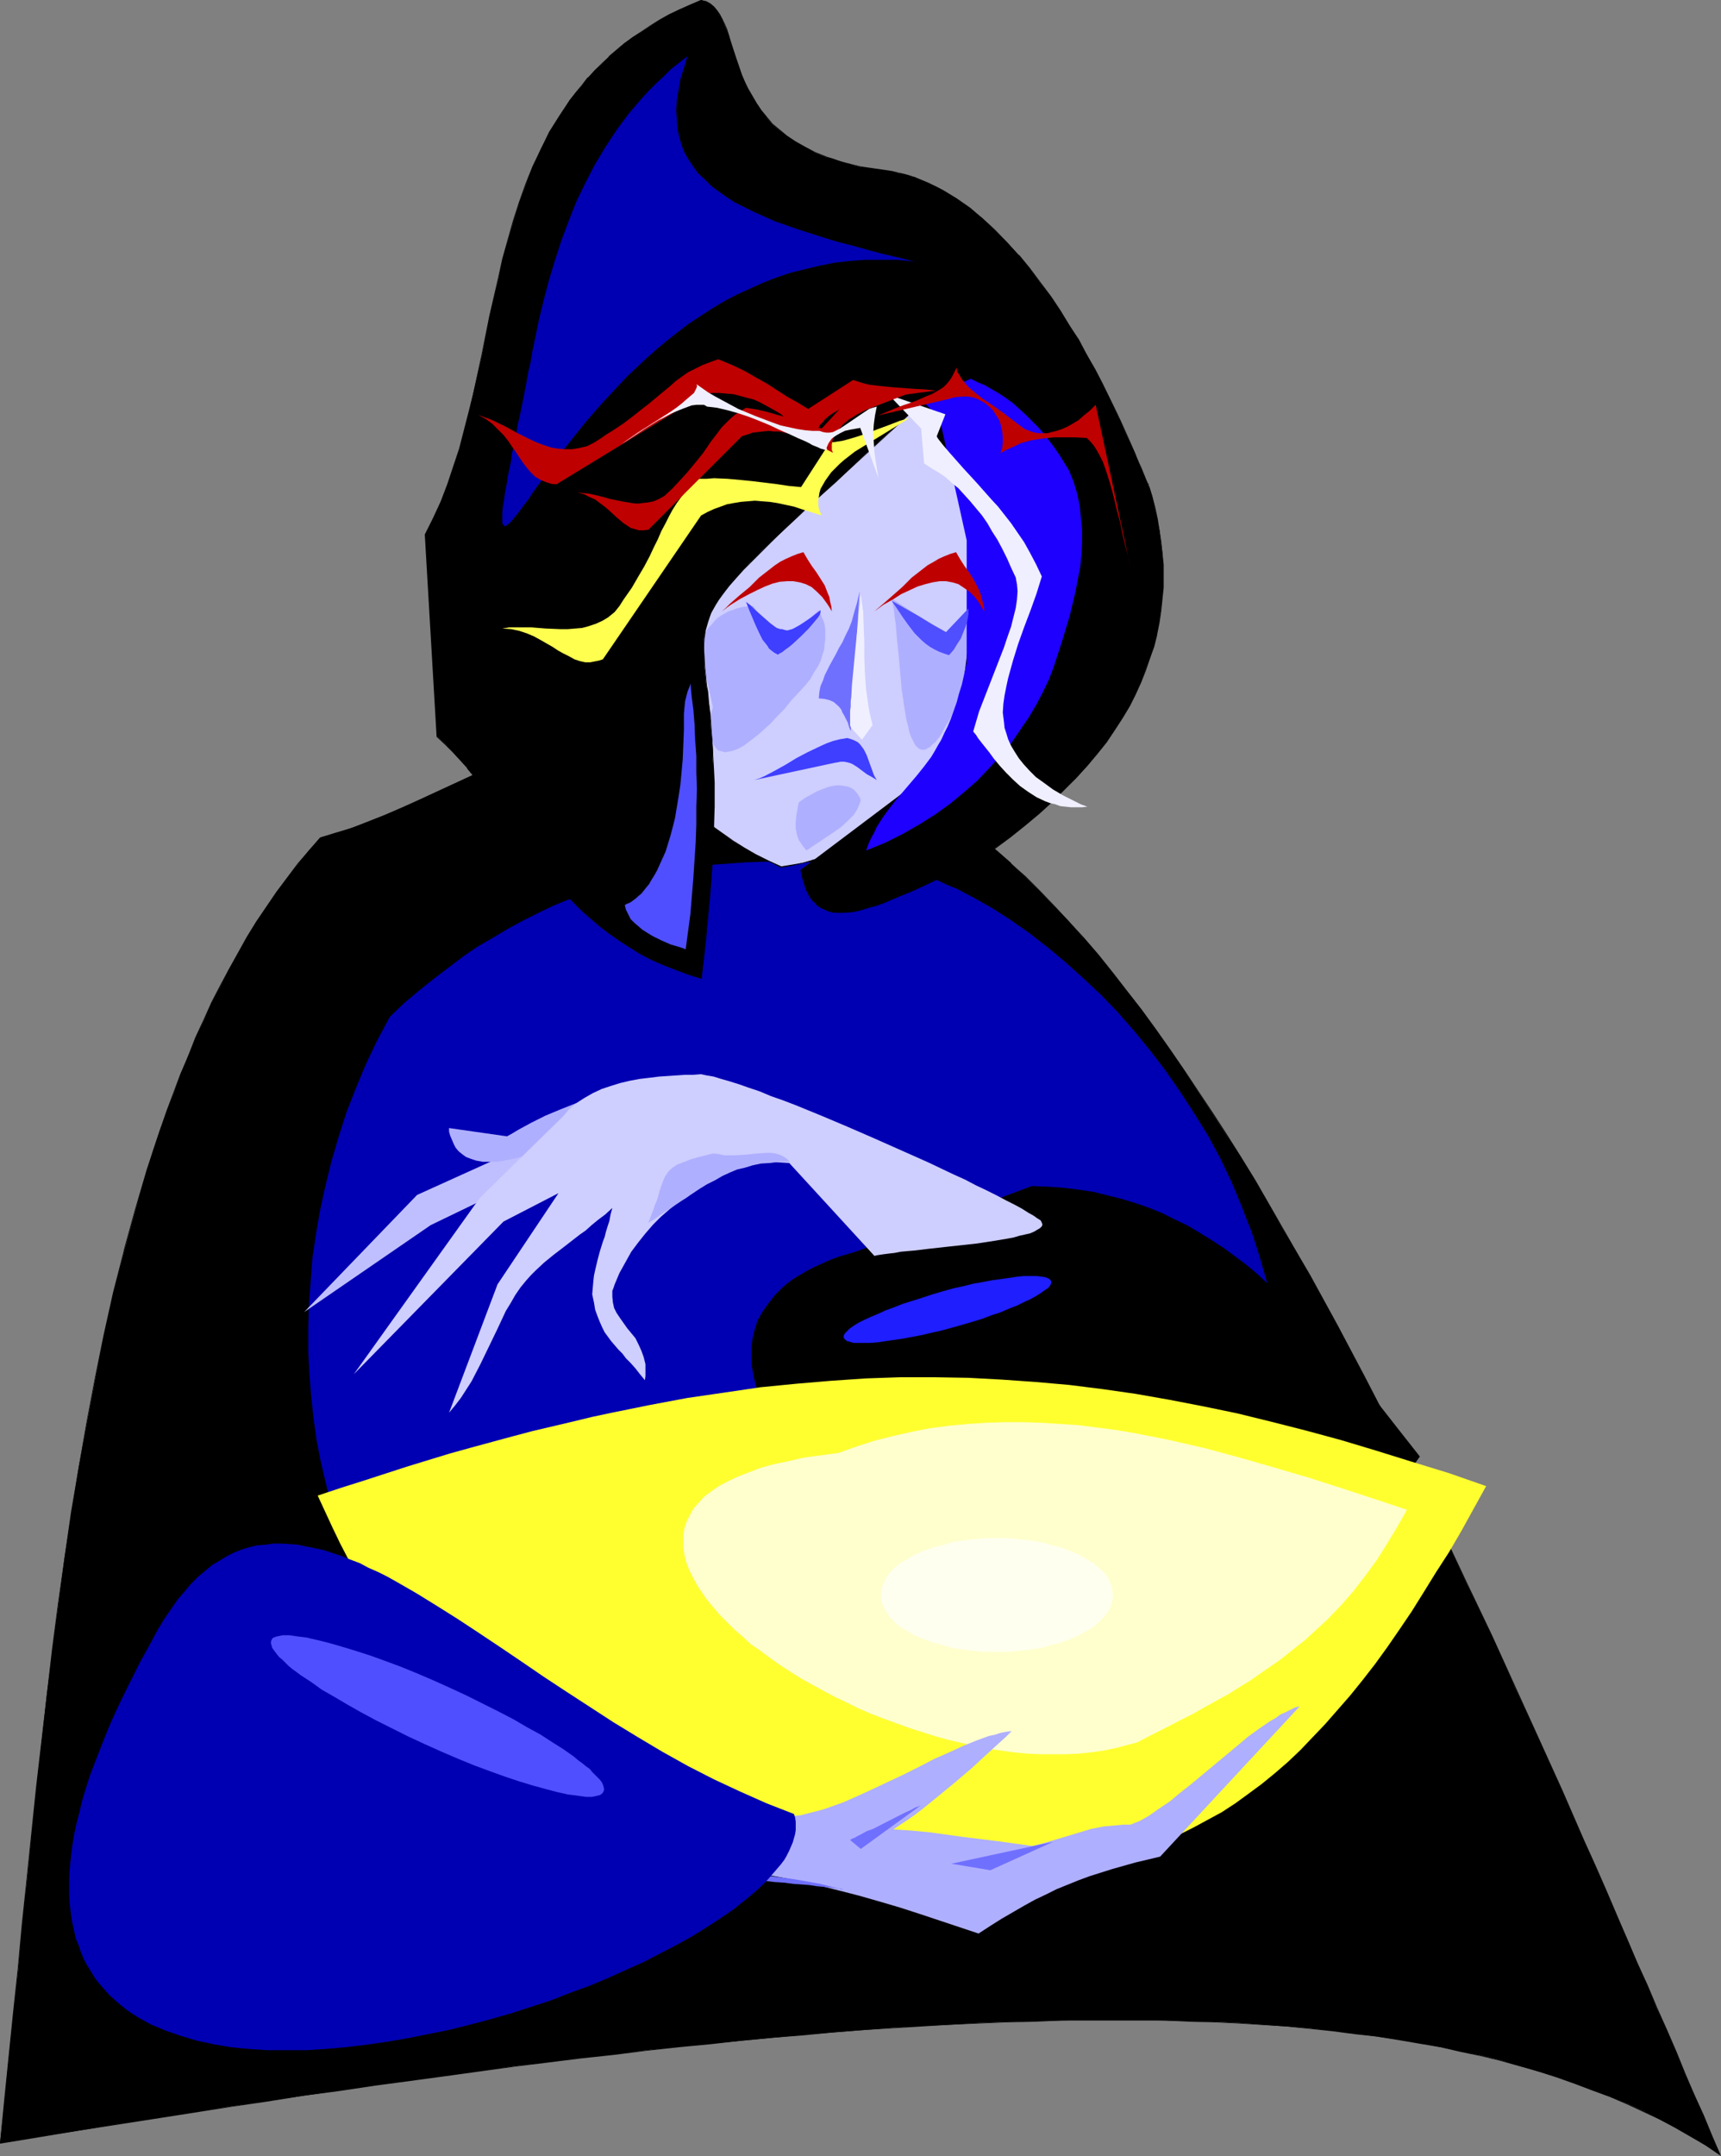 <?xml version="1.0" encoding="UTF-8" standalone="no"?>
<svg
   version="1.0"
   width="124.359mm"
   height="155.754mm"
   id="svg42"
   sodipodi:docname="Sorceress 05.wmf"
   xmlns:inkscape="http://www.inkscape.org/namespaces/inkscape"
   xmlns:sodipodi="http://sodipodi.sourceforge.net/DTD/sodipodi-0.dtd"
   xmlns="http://www.w3.org/2000/svg"
   xmlns:svg="http://www.w3.org/2000/svg">
  <rect width="100%" height="100%" fill="#808080" stroke="none"/>
  <sodipodi:namedview
     id="namedview42"
     pagecolor="#ffffff"
     bordercolor="#000000"
     borderopacity="0.25"
     inkscape:showpageshadow="2"
     inkscape:pageopacity="0.0"
     inkscape:pagecheckerboard="0"
     inkscape:deskcolor="#d1d1d1"
     inkscape:document-units="mm" />
  <defs
     id="defs1">
    <pattern
       id="WMFhbasepattern"
       patternUnits="userSpaceOnUse"
       width="6"
       height="6"
       x="0"
       y="0" />
  </defs>
  <path
     style="fill:#000000;fill-opacity:1;fill-rule:evenodd;stroke:none"
     d="m 161.251,199.08 -1.939,0.646 -2.1,0.485 -4.363,1.454 -4.524,1.616 -4.686,1.939 -4.686,2.101 -4.847,2.101 -19.389,8.888 -4.847,2.262 -4.686,1.939 -4.686,1.939 -4.524,1.616 -4.201,1.454 -2.262,0.646 -1.939,0.485 -3.231,3.555 -2.908,3.717 -2.908,3.717 -2.908,3.878 -2.747,4.04 -2.747,4.04 -2.585,4.363 -2.424,4.201 -2.585,4.525 -2.262,4.525 -2.424,4.686 -2.1,4.686 -2.262,4.848 -2.1,4.848 -1.939,5.009 -1.939,5.009 -1.939,5.171 -1.939,5.171 -1.777,5.332 -1.616,5.333 -3.231,10.988 -3.07,11.311 -2.908,11.311 -2.585,11.635 -2.424,11.958 -2.262,11.958 -2.262,12.119 -1.939,12.281 -1.939,12.443 -1.616,12.443 -1.616,12.443 -1.616,12.604 L 10.018,487.844 7.432,512.89 6.14,525.171 5.009,537.452 3.716,549.571 2.424,561.529 1.293,573.487 0,585.121 l 10.825,-1.778 10.664,-1.616 10.341,-1.778 10.502,-1.616 10.341,-1.616 10.179,-1.616 10.018,-1.454 10.018,-1.454 9.856,-1.454 9.694,-1.454 9.694,-1.293 9.533,-1.293 9.371,-1.293 9.371,-1.293 9.21,-1.131 9.048,-1.131 9.048,-0.97 8.887,-1.131 8.887,-0.97 8.563,-0.808 8.563,-0.808 8.563,-0.808 8.24,-0.808 8.24,-0.646 8.24,-0.646 7.917,-0.646 7.917,-0.485 7.917,-0.323 7.594,-0.485 7.594,-0.323 7.594,-0.162 7.271,-0.162 7.271,-0.162 h 14.38 l 6.948,0.162 6.786,0.162 6.786,0.162 6.625,0.323 6.463,0.485 6.463,0.485 6.301,0.485 6.14,0.646 6.14,0.808 5.978,0.808 5.978,0.808 5.655,0.97 5.817,1.131 5.494,1.131 5.494,1.131 5.332,1.293 5.17,1.454 5.17,1.616 5.009,1.454 5.009,1.778 4.847,1.778 4.686,1.778 4.686,1.939 4.524,2.101 4.363,2.262 4.363,2.262 4.039,2.262 4.201,2.585 4.039,2.585 -2.424,-5.333 -2.262,-5.494 -2.424,-5.494 -2.585,-5.817 -2.424,-5.817 -2.585,-6.14 -2.747,-5.979 -2.585,-6.302 -2.747,-6.302 -2.747,-6.464 -2.908,-6.464 -2.908,-6.625 -2.908,-6.787 -3.07,-6.787 -5.978,-13.735 -6.301,-13.897 -6.463,-14.058 -6.463,-14.382 -6.786,-14.22 -6.786,-14.22 -6.948,-14.22 -7.109,-14.22 -7.271,-14.058 -7.271,-13.735 -7.432,-13.412 -3.716,-6.625 -3.878,-6.625 -3.716,-6.464 -3.716,-6.302 -3.878,-6.302 -3.878,-6.14 -3.878,-5.979 -3.878,-5.979 -3.878,-5.817 -3.878,-5.494 -3.878,-5.494 -3.878,-5.494 -3.878,-5.009 -4.039,-5.009 -3.878,-4.848 -4.039,-4.686 -3.878,-4.525 -4.039,-4.201 -3.878,-4.04 -4.039,-3.878 -3.878,-3.717 -4.039,-3.393 -3.878,-3.232 -4.039,-3.07 -4.039,-2.585 -3.878,-2.585 -4.039,-2.262 -3.878,-1.939 v -0.162 z"
     id="path1" />
  <path
     style="fill:#000000;fill-opacity:1;fill-rule:evenodd;stroke:none"
     d="m 161.251,198.919 -2.1,0.646 -2.1,0.646 -4.201,1.293 -4.524,1.778 -4.686,1.778 -4.686,2.101 -4.847,2.101 -19.55,9.049 -4.686,2.101 -4.847,2.101 -4.524,1.778 -4.524,1.778 -4.363,1.293 -2.1,0.646 -2.1,0.646 -3.07,3.555 -3.07,3.555 -2.908,3.878 -2.908,3.878 -2.747,4.04 -2.747,4.04 -2.585,4.201 -2.424,4.363 -2.424,4.363 -2.424,4.525 -2.424,4.686 -2.1,4.686 -2.262,4.848 -1.939,5.009 -2.1,4.848 -1.939,5.171 -1.939,5.171 -1.777,5.171 -1.777,5.332 -1.777,5.333 -3.231,10.988 -3.07,11.15 v 0.162 l -2.908,11.311 -2.585,11.635 -2.424,11.958 -2.262,11.958 -2.1,12.119 -2.1,12.281 -1.777,12.443 -1.777,12.443 -1.616,12.443 -1.454,12.604 L 9.856,487.844 7.271,512.89 5.978,525.171 4.847,537.452 3.555,549.571 1.131,573.487 0,585.283 l 10.825,-1.778 10.664,-1.778 20.843,-3.232 10.341,-1.616 10.179,-1.616 10.018,-1.454 10.018,-1.616 9.856,-1.293 9.694,-1.454 9.694,-1.293 9.533,-1.293 9.371,-1.293 9.371,-1.293 9.21,-1.131 9.048,-1.131 9.048,-0.97 8.887,-1.131 8.887,-0.97 8.563,-0.808 8.563,-0.97 8.563,-0.808 8.24,-0.646 8.24,-0.808 8.24,-0.646 7.917,-0.485 7.917,-0.485 7.917,-0.485 7.594,-0.323 7.594,-0.323 7.594,-0.162 7.271,-0.323 h 7.271 14.38 6.948 l 6.786,0.323 6.786,0.162 6.625,0.323 12.926,0.808 6.301,0.646 6.14,0.646 6.14,0.808 5.978,0.646 5.978,0.97 5.655,0.97 5.817,0.97 5.494,1.293 5.494,1.131 5.332,1.293 v 0 l 5.17,1.454 5.17,1.454 5.009,1.616 5.009,1.778 4.686,1.778 4.847,1.778 4.524,1.939 4.524,2.101 4.524,2.101 4.201,2.262 4.201,2.424 4.201,2.424 4.201,2.909 -2.424,-5.656 -2.262,-5.494 -2.585,-5.656 -2.424,-5.656 -2.424,-5.979 -2.585,-5.979 -2.747,-6.14 -2.585,-6.14 -2.908,-6.302 -2.747,-6.464 -5.655,-13.25 -2.908,-6.625 -3.07,-6.787 -5.978,-13.735 -6.301,-13.897 -6.463,-14.22 -6.463,-14.22 -6.786,-14.22 -6.786,-14.382 -7.109,-14.22 -6.948,-14.058 -7.271,-14.058 -7.271,-13.735 -7.432,-13.574 -3.878,-6.625 -3.716,-6.464 -3.716,-6.464 -3.716,-6.464 -3.878,-6.302 -3.878,-6.14 -3.878,-5.979 -3.878,-5.817 -3.878,-5.817 -3.878,-5.656 -3.878,-5.494 -3.878,-5.333 -4.039,-5.171 -3.878,-5.009 -3.878,-4.848 -4.039,-4.686 v 0 l -4.039,-4.363 -3.878,-4.201 -4.039,-4.201 -3.878,-3.878 -4.039,-3.555 v -0.162 l -3.878,-3.393 -4.039,-3.232 -4.039,-2.909 -3.878,-2.747 -4.039,-2.585 -4.039,-2.262 -3.878,-1.939 0.162,0.162 v -0.162 l -87.25,-17.613 v 0.323 l 87.089,17.452 -0.162,-0.162 v 0.162 l 4.039,2.101 3.878,2.262 4.039,2.424 3.878,2.747 4.039,3.07 4.039,3.232 3.878,3.393 v -0.162 l 4.039,3.717 4.039,3.878 3.878,4.04 4.039,4.363 3.878,4.363 h -0.162 l 4.039,4.686 3.878,4.848 4.039,5.009 3.878,5.171 3.878,5.333 3.878,5.494 4.039,5.656 3.878,5.656 3.878,5.979 3.878,5.979 3.716,6.14 3.878,6.302 3.716,6.302 3.878,6.464 3.716,6.625 3.716,6.625 7.432,13.574 7.271,13.735 7.271,14.058 7.109,14.058 6.948,14.22 6.948,14.22 6.625,14.382 6.625,14.22 6.301,14.058 6.301,14.058 6.14,13.735 2.908,6.787 2.908,6.625 5.817,13.089 2.747,6.464 2.747,6.302 2.747,6.302 2.585,6.14 2.585,5.979 2.585,5.979 2.424,5.656 2.424,5.656 2.262,5.332 2.424,5.333 0.162,-0.162 -4.039,-2.585 -4.039,-2.424 -4.201,-2.424 -4.363,-2.262 -4.363,-2.101 -4.524,-2.101 -4.686,-2.101 -4.686,-1.778 -4.686,-1.778 -5.009,-1.778 -5.009,-1.454 -5.17,-1.616 -5.332,-1.293 v 0 l -5.332,-1.293 -5.494,-1.293 -5.494,-1.131 -5.817,-1.131 -5.655,-0.97 -5.978,-0.808 -5.978,-0.808 -6.14,-0.808 -6.14,-0.485 -6.301,-0.646 -12.926,-0.808 -6.625,-0.323 -6.786,-0.323 -6.786,-0.162 -6.948,-0.162 h -14.38 l -7.271,0.162 -7.271,0.162 -7.594,0.323 -7.594,0.323 -7.594,0.323 -7.917,0.323 -7.917,0.646 -7.917,0.485 -8.24,0.646 -8.24,0.646 -8.24,0.808 -8.563,0.808 -8.563,0.808 -8.563,0.808 -8.887,1.131 -8.887,0.97 -9.048,0.97 -9.048,1.131 -9.21,1.293 -9.371,1.131 -9.371,1.293 -9.533,1.293 -9.694,1.293 -9.694,1.454 -9.856,1.454 -10.018,1.454 -10.018,1.616 -10.179,1.454 -10.341,1.616 -20.843,3.393 -10.664,1.616 L 0,584.96 l 0.162,0.162 1.293,-11.635 2.424,-23.915 1.131,-12.119 1.293,-12.281 1.131,-12.281 2.747,-25.047 2.747,-25.047 1.616,-12.604 1.454,-12.443 1.777,-12.443 1.939,-12.443 1.939,-12.281 2.1,-12.119 2.262,-11.958 2.585,-11.958 2.585,-11.635 2.747,-11.311 v 0 l 3.07,-11.311 3.393,-10.827 1.616,-5.333 1.777,-5.332 1.939,-5.333 1.777,-5.171 2.1,-5.009 1.939,-5.009 2.1,-4.848 2.1,-4.848 2.262,-4.686 2.262,-4.686 2.424,-4.525 2.424,-4.363 2.585,-4.363 2.585,-4.201 2.747,-4.201 2.747,-3.878 2.908,-3.878 2.747,-3.878 3.07,-3.555 3.07,-3.555 v 0 l 2.1,-0.485 2.1,-0.646 4.363,-1.454 4.363,-1.616 4.686,-1.939 4.686,-1.939 4.847,-2.262 19.55,-8.888 4.686,-2.262 4.847,-1.939 4.686,-1.939 4.363,-1.616 4.363,-1.454 2.1,-0.646 2.1,-0.485 h -0.162 z"
     id="path2" />
  <path
     style="fill:#0000b2;fill-opacity:1;fill-rule:evenodd;stroke:none"
     d="m 106.478,277.614 3.878,-3.717 4.039,-3.393 4.039,-3.232 4.039,-3.07 4.039,-3.07 4.039,-2.747 4.201,-2.424 4.039,-2.424 4.201,-2.262 4.201,-2.101 4.039,-1.939 4.362,-1.778 4.201,-1.454 4.201,-1.616 4.363,-1.131 4.363,-1.293 4.362,-0.97 4.363,-0.808 4.363,-0.808 4.524,-0.646 4.524,-0.646 4.524,-0.323 4.524,-0.323 4.686,-0.162 h 4.686 4.686 l 4.847,0.162 4.686,0.162 4.847,0.323 5.009,0.485 5.009,0.485 4.847,0.646 2.262,0.646 2.424,0.646 2.262,0.808 2.424,0.97 2.424,1.131 2.424,0.97 2.424,1.293 2.424,1.293 4.847,2.747 5.009,3.232 4.847,3.393 5.009,3.878 4.847,4.04 4.847,4.363 4.847,4.525 4.686,4.848 4.524,5.171 4.363,5.333 4.201,5.494 4.039,5.817 3.878,5.979 3.716,5.979 3.393,6.302 3.07,6.464 2.747,6.625 1.293,3.393 1.293,3.232 1.131,3.393 1.131,3.555 0.969,3.393 0.969,3.393 1.454,7.11 0.969,7.11 0.485,3.555 0.323,3.555 0.162,3.555 v 3.555 3.717 l -0.162,3.555 -0.323,3.555 -0.323,3.717 -0.646,3.555 -0.646,3.717 -0.646,3.717 -0.969,3.555 -131.845,-37.974 -1.131,5.009 -0.969,4.848 -1.131,4.848 -1.131,4.686 -1.131,4.525 -1.293,4.363 -1.293,4.201 -1.131,4.04 -1.293,4.04 -1.293,3.717 -1.454,3.717 -1.293,3.555 -1.454,3.393 -1.454,3.393 -1.293,3.232 -1.616,3.07 -1.454,2.747 -1.454,2.909 -1.454,2.747 -1.616,2.585 -1.616,2.424 -1.454,2.262 -1.616,2.262 -1.616,2.101 -1.616,1.939 -1.616,1.939 -1.616,1.778 -1.777,1.616 -1.616,1.616 -1.616,1.293 -1.777,1.454 -1.616,1.131 -1.777,1.131 -1.616,1.131 -1.616,0.808 -1.777,0.808 -3.393,1.454 -1.777,0.485 -1.777,0.323 -1.616,0.323 -1.777,0.323 -1.777,0.162 h -1.616 l -3.393,-0.162 -3.393,-0.485 -3.393,-0.808 -3.231,-1.293 -3.393,-1.454 -3.07,-1.778 -3.231,-2.101 -3.07,-2.424 -3.07,-2.747 -2.908,-2.909 -2.908,-3.232 -2.747,-3.393 -2.585,-3.717 -2.585,-4.04 -2.424,-4.201 -2.262,-4.363 -2.262,-4.525 -1.939,-4.848 -1.939,-4.848 -1.777,-5.171 -1.616,-5.332 -1.293,-5.494 -1.293,-5.494 -1.131,-5.817 -0.808,-5.817 -0.646,-5.979 -0.485,-6.14 -0.323,-6.14 v -6.302 l 0.162,-6.302 0.485,-6.464 0.485,-6.464 0.969,-6.625 1.131,-6.464 1.454,-6.625 1.616,-6.625 1.939,-6.625 2.1,-6.625 2.585,-6.625 2.747,-6.625 3.07,-6.464 z"
     id="path3" />
  <path
     style="fill:#ceceff;fill-opacity:1;fill-rule:evenodd;stroke:none"
     d="m 176.116,150.765 1.131,-3.555 1.131,-3.555 1.293,-3.393 0.969,-3.232 1.293,-3.07 1.131,-2.909 1.131,-2.747 1.131,-2.585 1.131,-2.585 1.293,-2.424 1.131,-2.262 1.293,-2.101 1.293,-2.101 1.454,-1.939 1.293,-1.939 1.454,-1.616 1.616,-1.778 1.454,-1.454 1.616,-1.454 1.777,-1.454 1.777,-1.293 1.939,-1.293 2.1,-1.131 2.1,-1.131 2.1,-0.97 2.424,-0.97 2.424,-0.97 2.585,-0.808 2.747,-0.808 2.747,-0.808 2.908,-0.808 3.231,-0.808 2.908,0.485 2.747,0.646 2.908,0.808 2.585,0.97 2.585,1.131 2.424,1.293 2.262,1.454 2.262,1.778 2.1,1.778 2.1,1.939 1.777,2.101 1.777,2.101 1.777,2.262 1.616,2.585 1.293,2.424 1.454,2.585 1.131,2.747 1.131,2.747 0.969,2.909 0.808,2.909 0.808,2.909 0.646,3.07 0.485,3.07 0.162,3.07 0.323,3.07 v 3.07 3.232 l -0.162,3.07 -0.323,3.07 -0.485,3.07 -0.646,3.07 -0.646,3.232 -0.646,4.201 -0.808,4.201 -0.808,4.04 -0.808,3.878 -1.131,3.717 -0.969,3.555 -0.969,3.393 -1.293,3.232 -1.131,3.07 -1.293,3.07 -1.454,2.747 -1.454,2.747 -1.454,2.585 -1.616,2.424 -1.616,2.424 -1.777,2.101 -1.777,2.101 -1.777,1.939 -1.939,1.778 -2.1,1.778 -2.1,1.616 -2.1,1.454 -2.262,1.293 -2.262,1.293 -2.424,1.131 -2.424,1.131 -2.585,0.97 -2.585,0.97 -2.585,0.646 -2.747,0.646 -2.908,0.646 -2.908,0.485 -3.555,-1.778 -3.393,-1.616 -3.231,-1.939 -2.908,-1.778 -2.908,-1.939 -2.585,-2.101 -2.424,-1.939 -2.262,-2.101 -2.1,-2.262 -1.939,-2.101 -1.616,-2.424 -1.616,-2.424 -1.454,-2.424 -1.454,-2.424 -1.131,-2.585 -0.969,-2.585 -0.969,-2.747 -0.646,-2.747 -0.808,-2.747 -0.485,-2.909 -0.323,-2.909 -0.323,-3.07 -0.162,-3.07 -0.162,-3.232 v -3.232 -3.393 l 0.162,-3.393 0.323,-3.393 0.323,-3.555 0.485,-3.717 0.323,-3.555 z"
     id="path4" />
  <path
     style="fill:#000000;fill-opacity:1;fill-rule:evenodd;stroke:none"
     d="m 176.116,150.765 v 0.162 l 2.424,-7.272 2.262,-6.464 1.131,-3.07 1.293,-2.909 1.131,-2.909 1.131,-2.585 1.131,-2.585 1.293,-2.262 1.131,-2.262 1.293,-2.262 1.293,-2.101 1.293,-1.939 1.454,-1.778 1.454,-1.778 v 0 l 1.454,-1.616 1.616,-1.616 1.616,-1.454 v 0.162 l 1.777,-1.454 1.777,-1.293 1.939,-1.293 1.939,-1.131 2.1,-1.131 2.262,-0.97 2.262,-0.97 2.424,-0.97 2.585,-0.808 2.747,-0.97 2.908,-0.808 h -0.162 l 2.908,-0.646 3.231,-0.808 2.908,0.485 2.747,0.485 v 0 l 2.747,0.808 2.747,0.97 2.424,1.293 2.424,1.293 2.424,1.454 2.1,1.616 2.262,1.939 v -0.162 l 1.939,1.939 1.939,2.101 v 0 l 1.777,2.262 1.616,2.262 1.616,2.424 1.454,2.585 1.293,2.585 1.293,2.585 0.969,2.909 0.969,2.747 0.808,2.909 v 0 l 0.808,2.909 0.646,3.07 0.485,3.07 0.323,3.07 0.162,3.07 0.162,3.07 -0.162,3.232 -0.162,3.07 -0.323,3.07 -0.323,3.07 -0.646,3.07 -0.808,3.232 -0.646,4.201 -0.808,4.201 -0.808,4.04 -0.808,3.878 v 0 l -0.969,3.555 -0.969,3.555 -1.131,3.393 -1.131,3.232 -1.293,3.232 -1.293,3.07 -1.454,2.747 -1.293,2.747 -1.616,2.585 -1.454,2.424 -1.777,2.262 -1.616,2.262 -1.777,2.101 v 0 l -1.939,1.939 -1.939,1.778 v -0.162 l -1.939,1.778 -2.1,1.616 -2.1,1.454 -2.262,1.454 -2.262,1.131 -2.424,1.293 -2.424,0.97 -2.585,0.97 -2.585,0.97 -2.747,0.646 h 0.162 l -2.747,0.808 -2.908,0.485 -2.908,0.485 h 0.162 l -3.555,-1.616 -3.555,-1.778 -3.07,-1.778 -3.07,-1.939 -2.747,-1.939 -2.747,-1.939 -2.262,-2.101 v 0 l -2.262,-2.101 -2.1,-2.101 -1.939,-2.262 v 0 l -1.777,-2.262 -1.616,-2.424 -1.454,-2.424 -1.293,-2.585 -1.131,-2.424 -0.969,-2.585 -0.969,-2.747 -0.808,-2.747 v 0 l -0.646,-2.747 -0.485,-2.909 -0.485,-2.909 -0.162,-3.07 -0.323,-3.07 v -3.232 -3.232 -3.393 l 0.162,-3.393 0.323,-3.393 0.323,-3.555 0.323,-3.717 0.485,-3.555 0.485,-3.878 h -0.162 l -0.646,3.878 -0.323,3.555 -0.485,3.717 -0.323,3.555 -0.162,3.393 -0.162,3.393 -0.162,3.393 v 3.232 l 0.162,3.232 0.162,3.07 0.323,3.07 0.485,2.909 0.485,2.909 0.646,2.747 v 0 l 0.646,2.909 0.969,2.585 1.131,2.747 0.969,2.424 1.454,2.585 1.454,2.424 1.616,2.262 1.616,2.424 h 0.162 l 1.939,2.262 2.1,2.101 2.262,2.101 v 0.162 l 2.424,1.939 2.585,2.101 2.908,1.778 2.908,1.939 3.231,1.939 3.393,1.616 3.555,1.778 2.908,-0.485 2.908,-0.646 2.747,-0.646 v 0 l 2.747,-0.808 2.585,-0.808 2.424,-0.97 2.424,-1.131 2.424,-1.131 2.262,-1.293 2.262,-1.293 2.262,-1.616 2.1,-1.454 1.939,-1.778 v -0.162 l 1.939,-1.778 1.939,-1.939 v 0 l 1.777,-2.101 1.777,-2.101 1.616,-2.262 1.616,-2.585 1.454,-2.585 1.454,-2.585 1.293,-2.909 1.293,-2.909 1.293,-3.232 1.131,-3.232 1.131,-3.393 0.969,-3.555 0.969,-3.717 v 0 l 0.969,-3.878 0.808,-4.04 0.646,-4.201 0.808,-4.201 0.646,-3.232 0.646,-3.07 0.485,-3.07 0.323,-3.07 0.162,-3.07 v -3.232 -3.07 l -0.323,-3.07 -0.323,-3.07 -0.485,-3.07 -0.646,-3.07 -0.646,-2.909 v -0.162 l -0.808,-2.909 -0.969,-2.747 -1.131,-2.909 -1.293,-2.585 -1.293,-2.585 -1.454,-2.585 -1.616,-2.424 -1.616,-2.262 -1.777,-2.262 v 0 l -1.939,-2.101 -1.939,-1.778 v -0.162 l -2.262,-1.778 -2.1,-1.616 -2.424,-1.616 -2.424,-1.293 -2.585,-1.131 -2.585,-0.97 -2.747,-0.808 h -0.162 l -2.747,-0.646 -2.908,-0.323 -3.231,0.646 -2.908,0.808 v 0 l -2.908,0.808 -2.585,0.808 -2.585,0.808 -2.585,0.97 -2.262,0.97 -2.262,1.131 -2.1,1.131 -1.939,1.131 -1.939,1.131 -1.777,1.293 -1.777,1.454 v 0 l -1.616,1.616 -1.616,1.454 -1.454,1.616 h -0.162 l -1.454,1.778 -1.293,1.778 -1.293,2.101 -1.293,1.939 -1.293,2.262 -1.293,2.262 -1.293,2.424 -1.131,2.424 -1.131,2.747 -1.131,2.747 -1.131,2.909 -1.131,3.07 -2.262,6.625 -2.424,7.11 z"
     id="path5" />
  <path
     style="fill:#afafff;fill-opacity:1;fill-rule:evenodd;stroke:none"
     d="m 223.619,166.6 0.485,0.97 0.323,0.97 0.485,0.97 0.323,1.131 0.162,1.293 v 1.131 1.454 l -0.162,1.293 -0.162,1.616 -0.485,1.454 -0.485,1.616 -0.808,1.616 -0.969,1.454 -0.969,1.778 -1.293,1.616 -1.616,1.778 -2.262,2.424 -1.939,2.424 -1.939,1.939 -1.777,1.939 -1.777,1.616 -1.616,1.454 -1.454,1.131 -1.293,0.97 -1.293,0.97 -1.131,0.646 -1.131,0.485 -0.969,0.323 -0.969,0.162 -0.808,0.162 -0.646,-0.162 -0.646,-0.162 -0.646,-0.162 -0.485,-0.485 -0.323,-0.485 -0.485,-0.646 -0.162,-0.485 -0.323,-0.808 -0.323,-1.616 v -1.778 -1.778 l 0.162,-1.939 0.485,-1.778 -3.716,-17.29 0.646,-1.131 0.646,-1.293 0.646,-1.131 0.646,-0.97 0.808,-0.808 0.808,-0.97 0.808,-0.808 0.969,-0.646 1.939,-1.131 1.131,-0.323 1.131,-0.485 2.1,-0.485 2.424,-0.162 7.756,10.18 5.009,-4.525 z"
     id="path6" />
  <path
     style="fill:#afafff;fill-opacity:1;fill-rule:evenodd;stroke:none"
     d="m 243.493,163.369 0.323,1.454 0.323,1.616 0.162,1.778 0.323,2.101 0.162,1.939 0.162,2.101 0.485,4.525 0.808,9.211 0.646,4.363 0.323,2.101 0.323,1.939 0.485,1.778 0.323,1.616 0.485,1.293 0.646,1.293 0.485,0.97 0.646,0.646 0.646,0.485 0.808,0.162 0.969,-0.162 0.323,-0.323 0.485,-0.162 0.485,-0.485 0.485,-0.485 0.646,-0.485 0.485,-0.646 0.646,-0.808 0.646,-0.97 0.485,-0.97 0.646,-1.131 0.808,-1.293 0.646,-1.293 0.646,-1.454 0.808,-1.616 1.454,-3.393 1.293,-3.393 0.808,-3.232 0.646,-3.07 0.323,-3.232 v -3.07 l -0.323,-3.07 -0.646,-3.07 -5.009,7.11 z"
     id="path7" />
  <path
     style="fill:#000000;fill-opacity:1;fill-rule:evenodd;stroke:none"
     d="m 234.121,341.604 47.664,-17.775 4.362,0.162 4.363,0.323 4.039,0.485 4.201,0.646 3.878,0.97 3.878,0.97 3.716,1.131 3.716,1.293 3.555,1.454 3.555,1.778 3.393,1.616 3.231,1.939 3.393,2.101 3.231,2.101 3.07,2.262 3.231,2.424 3.07,2.585 2.908,2.747 3.07,2.747 3.07,2.747 2.908,3.07 2.908,3.07 2.908,3.07 2.908,3.232 5.817,6.787 5.817,7.11 5.817,7.433 5.978,7.595 -20.197,28.602 -128.613,-10.827 -3.07,-1.939 -3.07,-1.939 -2.908,-2.101 -2.747,-2.424 -2.747,-2.262 -2.585,-2.424 -2.424,-2.424 -2.262,-2.585 -2.1,-2.585 -1.939,-2.585 -1.616,-2.747 -1.616,-2.747 -1.293,-2.585 -1.131,-2.747 -0.969,-2.747 -0.646,-2.747 -0.485,-2.585 -0.162,-2.747 v -2.585 l 0.323,-2.585 0.646,-2.585 0.808,-2.424 1.293,-2.262 1.616,-2.262 1.777,-2.262 0.969,-0.97 1.131,-1.131 1.131,-0.97 1.293,-0.97 1.454,-0.97 1.454,-0.808 1.616,-0.97 1.616,-0.808 1.777,-0.808 1.777,-0.808 1.939,-0.808 1.939,-0.646 2.262,-0.646 z"
     id="path8" />
  <path
     style="fill:#ffff30;fill-opacity:1;fill-rule:evenodd;stroke:none"
     d="m 86.765,408.341 6.301,-2.101 6.14,-1.939 5.978,-1.939 5.978,-1.939 5.817,-1.778 5.817,-1.778 5.817,-1.616 11.31,-3.07 5.494,-1.454 10.987,-2.585 5.332,-1.293 5.332,-1.131 10.341,-2.101 10.341,-1.939 10.018,-1.454 9.856,-1.454 9.856,-0.97 9.533,-0.808 9.533,-0.646 9.371,-0.323 h 9.21 l 9.371,0.162 9.048,0.485 9.21,0.646 9.21,0.808 9.048,1.131 9.048,1.293 9.21,1.616 9.21,1.778 9.371,1.939 9.21,2.262 9.533,2.424 9.533,2.585 9.694,2.909 9.856,3.07 10.018,3.07 10.179,3.555 -3.393,6.14 -3.393,6.14 -3.393,5.817 -3.555,5.494 -3.393,5.494 -3.231,5.171 -3.393,5.009 -3.231,4.686 -3.393,4.686 -3.393,4.363 -3.393,4.201 -3.393,3.878 -3.393,3.878 -3.393,3.555 -3.393,3.555 -3.393,3.232 -3.555,3.07 -3.555,2.909 -3.716,2.747 -3.555,2.585 -3.716,2.424 -3.878,2.101 -3.878,2.101 -3.878,1.939 -4.039,1.778 -4.039,1.616 -4.201,1.616 -4.201,1.293 -4.524,1.131 -4.524,1.131 -4.524,0.808 -4.686,0.808 -2.747,-0.808 -2.747,-0.485 -2.585,-0.485 -2.908,-0.323 -2.747,-0.162 -2.747,-0.162 h -5.494 l -5.655,0.485 -5.494,0.485 -11.149,1.131 -5.494,0.646 -5.494,0.323 -5.494,0.162 h -2.585 l -2.747,-0.162 -2.747,-0.323 -2.585,-0.323 -2.747,-0.646 -2.424,-0.646 -2.747,-0.808 -2.424,-0.97 -2.585,-1.131 -2.585,-1.293 -6.14,-1.293 -5.817,-1.454 -5.494,-1.778 -5.494,-1.616 -5.17,-1.939 -5.009,-1.939 -4.847,-2.101 -4.524,-2.262 -4.524,-2.262 -4.201,-2.585 -4.201,-2.424 -3.878,-2.747 -3.878,-2.747 -3.555,-2.747 -3.555,-3.07 -3.393,-3.07 -3.231,-3.232 -3.07,-3.232 -2.908,-3.393 -2.908,-3.393 -2.747,-3.555 -2.747,-3.717 -2.585,-3.555 -2.424,-3.878 -2.424,-3.878 -2.262,-4.04 -2.262,-4.04 -2.1,-4.201 -2.1,-4.04 -2.1,-4.363 z"
     id="path9" />
  <path
     style="fill:#000000;fill-opacity:1;fill-rule:evenodd;stroke:none"
     d="m 191.466,0 -2.908,1.293 -2.908,1.293 -2.747,1.454 -2.747,1.454 -2.585,1.616 -2.424,1.616 -2.424,1.454 -2.262,1.778 -2.1,1.778 -2.1,1.778 -1.939,1.939 -1.939,1.778 -1.777,1.939 -1.616,2.101 -1.777,2.101 -1.616,1.939 -2.747,4.363 -2.747,4.525 -2.424,4.525 -2.1,4.848 -1.939,4.848 -1.777,4.848 -1.616,5.171 -1.454,5.009 -1.454,5.171 -1.131,5.171 -2.424,10.503 -2.1,10.503 -2.424,10.503 -1.131,5.171 -1.293,5.009 -1.293,5.009 -1.616,5.009 -1.616,4.686 -1.939,4.848 -1.939,4.525 -2.262,4.363 3.231,55.103 2.262,2.101 2.1,2.262 3.878,4.363 3.716,4.525 3.716,4.686 3.393,4.848 3.555,4.686 3.555,4.686 3.555,4.686 3.878,4.525 1.939,2.262 2.1,2.101 2.262,2.101 2.262,2.101 2.424,1.939 2.424,1.939 2.585,1.939 2.747,1.778 2.908,1.616 2.908,1.616 3.231,1.454 3.393,1.454 3.555,1.293 3.716,1.131 0.808,-5.656 0.485,-5.494 0.485,-5.332 0.485,-5.009 0.485,-4.686 0.323,-4.525 0.162,-4.363 0.162,-4.04 0.162,-3.878 v -3.717 -6.787 l -0.162,-3.232 -0.162,-2.909 v -2.747 l -0.162,-2.747 -0.323,-2.424 -0.162,-2.424 -0.162,-2.262 -0.162,-2.101 -0.323,-1.939 -0.162,-1.939 -0.323,-1.778 -0.162,-1.778 -0.323,-3.07 -0.162,-2.909 v -2.585 -2.424 l 0.323,-2.262 0.646,-2.424 0.969,-2.262 0.485,-1.131 0.646,-1.131 0.808,-1.293 0.969,-1.293 0.969,-1.293 0.969,-1.293 1.293,-1.454 1.293,-1.454 1.454,-1.616 1.454,-1.616 1.777,-1.616 1.777,-1.939 1.939,-1.778 2.262,-2.101 2.262,-2.262 2.424,-2.262 2.585,-2.424 2.747,-2.424 2.908,-2.747 3.231,-2.909 3.231,-2.909 3.393,-3.232 3.716,-3.393 3.878,-3.555 4.039,-3.717 4.363,-4.04 2.424,4.04 2.1,4.04 2.1,4.04 1.616,4.201 1.454,4.201 1.293,4.363 1.131,4.363 0.808,4.686 0.646,4.525 0.485,4.686 0.162,4.848 v 4.686 l -0.162,5.009 -0.323,4.848 -0.485,5.009 -0.646,5.171 -1.939,21.815 -42.979,32.641 0.323,1.939 0.485,1.616 0.646,1.454 0.646,1.293 0.646,1.293 0.808,0.97 0.808,0.808 0.969,0.646 1.131,0.646 1.131,0.323 1.131,0.323 1.293,0.162 h 1.293 l 1.454,-0.162 1.454,-0.162 1.616,-0.323 1.616,-0.485 1.616,-0.485 1.777,-0.485 1.777,-0.646 3.716,-1.454 4.039,-1.778 4.201,-1.939 4.363,-1.939 4.524,-2.262 4.686,-2.101 4.524,-3.232 4.363,-3.232 4.201,-3.232 3.878,-3.232 3.555,-3.232 3.393,-3.232 3.07,-3.232 3.07,-3.232 2.585,-3.232 2.585,-3.393 2.262,-3.232 2.1,-3.232 1.939,-3.232 1.616,-3.393 1.616,-3.232 1.131,-3.232 1.293,-3.232 0.969,-3.232 0.808,-3.232 0.646,-3.232 0.485,-3.232 0.323,-3.232 0.323,-3.07 v -3.232 -3.07 l -0.162,-3.07 -0.485,-3.232 -0.323,-3.07 -0.646,-3.07 -0.646,-3.07 -0.646,-2.909 -0.969,-3.07 v 0 0 l -0.162,-0.162 -0.162,-0.323 -0.162,-0.323 -0.485,-1.131 -0.323,-0.646 -0.323,-0.808 -0.323,-0.97 -0.485,-0.97 -0.323,-1.131 -0.485,-1.131 -0.485,-1.131 -1.293,-2.747 -1.293,-2.909 -1.454,-3.232 -1.616,-3.393 -1.616,-3.393 -1.939,-3.878 -1.939,-3.717 -2.1,-3.878 -2.262,-3.878 -2.424,-4.04 -2.585,-4.04 -2.585,-3.878 -2.908,-3.878 -2.908,-3.878 -2.908,-3.555 -3.231,-3.555 -3.231,-3.232 -3.393,-3.232 -3.555,-2.747 -3.555,-2.585 -3.716,-2.262 -1.939,-1.131 -1.939,-0.808 -1.939,-0.808 -1.939,-0.808 -2.1,-0.646 -2.1,-0.485 -1.939,-0.485 -2.1,-0.323 -2.262,-0.323 -2.262,-0.323 -2.1,-0.323 -1.939,-0.485 -1.939,-0.485 -1.777,-0.646 -1.777,-0.485 -1.777,-0.485 -3.07,-1.293 -2.908,-1.454 -2.424,-1.454 -2.424,-1.616 -2.1,-1.616 -1.939,-1.778 -1.616,-1.778 -1.454,-1.939 -1.293,-1.939 -1.131,-1.939 -1.131,-1.939 -0.808,-1.939 -0.808,-1.778 -0.808,-2.101 -1.131,-3.717 -1.131,-3.393 -0.485,-1.778 -0.646,-1.454 -0.646,-1.454 -0.485,-1.454 -0.808,-1.131 -0.646,-1.131 -0.969,-0.97 -0.969,-0.808 -1.131,-0.646 z"
     id="path10" />
  <path
     style="fill:#000000;fill-opacity:1;fill-rule:evenodd;stroke:none"
     d="m 191.466,0 -3.07,1.293 -2.908,1.293 -2.747,1.293 -2.585,1.454 -2.585,1.616 -2.424,1.616 -2.424,1.616 -2.262,1.616 -2.1,1.778 -2.1,1.778 v 0.162 l -1.939,1.778 -1.939,1.939 -1.777,1.939 h -0.162 l -1.616,2.101 -1.616,1.939 -1.616,2.101 -2.908,4.363 -2.747,4.363 -2.262,4.686 -2.262,4.686 -1.939,4.848 -1.777,5.009 -1.616,5.009 -1.454,5.171 -1.454,5.171 v 0 l -1.131,5.171 -2.424,10.503 -2.1,10.503 -2.262,10.503 -1.293,5.171 -1.293,5.009 v 0 l -1.293,5.009 -1.616,4.848 -1.616,4.848 -1.777,4.686 -2.1,4.525 -2.262,4.525 3.231,55.264 2.262,2.101 2.1,2.101 4.039,4.363 h -0.162 l 3.878,4.686 3.555,4.686 3.555,4.686 3.393,4.848 3.555,4.686 3.555,4.686 3.878,4.525 h 0.162 l 1.939,2.262 2.1,2.101 2.1,2.101 2.424,2.101 v 0 l 2.262,1.939 2.585,1.939 2.585,1.778 2.747,1.778 2.747,1.778 3.07,1.616 3.231,1.454 3.393,1.293 3.393,1.293 4.039,1.293 0.646,-5.817 0.646,-5.494 0.485,-5.332 0.485,-5.009 0.323,-4.686 0.323,-4.525 0.323,-4.363 0.162,-4.04 v -3.878 l 0.162,-3.717 v -6.787 l -0.162,-3.232 -0.162,-2.909 -0.162,-2.747 -0.162,-2.747 -0.162,-2.424 -0.162,-2.424 -0.162,-2.262 -0.323,-2.101 -0.162,-1.939 -0.162,-1.939 -0.323,-1.778 -0.162,-1.778 -0.323,-3.07 -0.162,-2.909 -0.162,-2.585 0.162,-2.424 0.323,-2.262 v 0 l 0.646,-2.262 0.808,-2.424 0.646,-1.131 0.646,-1.131 0.808,-1.293 0.808,-1.131 0.969,-1.293 1.131,-1.454 1.131,-1.293 1.293,-1.454 v 0 l 1.454,-1.616 1.616,-1.616 3.555,-3.555 1.939,-1.939 2.1,-2.101 2.262,-2.101 2.424,-2.262 2.585,-2.424 2.747,-2.585 3.07,-2.747 3.07,-2.747 3.231,-3.07 3.555,-3.232 3.716,-3.393 3.878,-3.555 4.039,-3.717 4.201,-3.878 h -0.162 l 2.424,3.878 2.262,4.04 1.939,4.04 1.616,4.201 1.616,4.201 1.293,4.363 v 0 l 0.969,4.363 0.808,4.686 0.646,4.525 0.485,4.686 0.162,4.848 0.162,4.686 -0.162,5.009 -0.323,4.848 -0.646,5.009 -0.646,5.171 -1.939,21.815 h 0.162 l -43.14,32.48 0.485,2.101 v 0 l 0.485,1.616 0.485,1.616 0.646,1.293 0.646,1.131 0.808,0.97 h 0.162 l 0.808,0.97 0.969,0.646 1.131,0.485 0.969,0.485 h 0.162 l 1.131,0.323 h 1.293 1.293 1.454 l 1.454,-0.162 1.616,-0.323 v 0 l 1.616,-0.485 1.616,-0.485 1.777,-0.485 1.777,-0.646 3.716,-1.616 4.039,-1.616 4.201,-1.939 4.363,-2.101 4.524,-2.101 4.686,-2.101 4.686,-3.232 4.363,-3.232 4.039,-3.232 3.878,-3.232 v 0 l 3.555,-3.232 3.393,-3.393 3.231,-3.232 2.908,-3.232 v 0 l 2.747,-3.232 2.585,-3.232 2.262,-3.393 2.1,-3.232 1.939,-3.232 1.616,-3.232 1.454,-3.232 1.293,-3.232 1.131,-3.393 1.131,-3.07 0.808,-3.232 v -0.162 l 0.646,-3.232 0.485,-3.232 0.323,-3.232 0.323,-3.07 v -3.232 -3.07 l -0.323,-3.07 -0.323,-3.232 -0.485,-3.07 -0.485,-3.07 -0.646,-3.07 v 0 l -0.808,-3.07 -1.131,-3.717 v 0.808 h 0.323 l -0.323,-0.162 h 0.162 l -0.162,-0.323 -0.162,-0.323 -0.485,-1.131 -0.323,-0.808 -0.323,-0.808 -0.323,-0.808 -0.485,-1.131 -0.485,-0.97 -0.485,-1.131 -0.485,-1.293 -1.131,-2.585 -1.293,-2.909 -1.454,-3.232 -1.616,-3.393 -3.555,-7.272 -1.939,-3.717 -2.262,-3.878 -2.1,-4.04 -2.585,-3.878 -2.424,-4.04 -2.585,-3.878 -2.908,-3.878 -2.908,-3.878 -2.908,-3.555 h -0.162 l -3.231,-3.555 -3.231,-3.393 -3.393,-3.07 v 0 l -3.393,-2.909 -3.716,-2.585 -3.716,-2.262 -1.939,-0.97 -1.939,-0.97 -1.939,-0.808 -1.939,-0.808 -2.1,-0.323 1.939,0.646 1.939,0.808 1.939,0.646 2.1,0.97 1.777,1.131 3.878,2.262 3.555,2.585 3.555,2.747 v 0 l 3.393,3.07 3.231,3.393 3.07,3.393 v 0 l 3.07,3.717 2.908,3.717 2.747,3.878 2.585,4.04 2.585,3.878 2.424,4.04 2.262,3.878 2.1,3.878 2.1,3.878 3.555,7.272 1.616,3.393 1.454,3.07 1.293,3.07 1.131,2.585 0.485,1.293 0.485,1.131 0.485,0.97 0.323,0.97 0.485,0.97 0.162,0.808 0.323,0.808 0.485,0.97 0.323,0.485 v 0.323 l 0.485,0.323 v -0.323 h -0.323 l 0.969,3.07 0.808,3.07 v -0.162 l 0.485,3.07 0.646,3.07 0.485,3.07 0.323,3.232 0.162,3.07 v 3.07 3.232 l -0.323,3.07 -0.162,3.232 -0.646,3.232 -0.646,3.232 v 0 l -0.808,3.232 -0.969,3.232 -1.131,3.232 -1.293,3.232 -1.616,3.232 -1.616,3.232 -1.939,3.232 -2.1,3.393 -2.262,3.232 -2.424,3.232 -2.747,3.232 v 0 l -2.908,3.232 -3.07,3.393 -3.555,3.232 -3.555,3.232 v 0 l -3.878,3.232 -4.039,3.07 -4.363,3.393 -4.524,3.07 -4.847,2.262 -4.524,2.101 -4.362,2.101 -4.201,1.778 -3.878,1.778 -3.878,1.454 -1.777,0.646 -1.777,0.646 -1.616,0.485 -1.616,0.323 h 0.162 l -1.616,0.323 -1.454,0.162 -1.454,0.162 h -1.293 l -1.293,-0.162 -1.131,-0.323 v 0 l -1.131,-0.323 -0.969,-0.646 -0.969,-0.646 v 0.162 l -0.969,-0.97 h 0.162 l -0.808,-0.97 -0.808,-1.131 -0.485,-1.293 -0.646,-1.454 -0.485,-1.778 v 0.162 l -0.323,-1.939 -0.162,0.162 43.14,-32.641 1.939,-21.976 0.646,-5.171 0.485,-5.009 0.323,-4.848 0.162,-5.009 v -4.686 l -0.323,-4.848 -0.323,-4.686 -0.646,-4.525 -0.969,-4.686 -0.969,-4.363 v 0 l -1.293,-4.363 -1.454,-4.363 -1.777,-4.201 -1.939,-4.04 -2.262,-4.04 -2.424,-4.04 -4.363,4.04 -4.039,3.878 -3.878,3.555 -3.716,3.393 -3.555,3.07 -3.231,3.07 -3.07,2.747 -2.908,2.747 -2.747,2.585 -2.747,2.424 -2.424,2.262 -2.262,2.101 -2.1,2.101 -1.939,1.939 -3.555,3.555 -1.616,1.616 -1.454,1.616 v 0 l -1.293,1.454 -1.293,1.454 -0.969,1.293 -0.969,1.293 -0.969,1.293 -0.646,1.131 -0.808,1.131 -0.485,1.293 -0.969,2.262 -0.646,2.262 v 0.162 l -0.162,2.262 -0.162,2.424 v 2.585 l 0.323,2.909 0.323,3.07 0.162,1.778 0.162,1.778 0.162,1.939 0.323,1.939 0.162,2.101 0.323,2.262 0.162,2.424 0.162,2.424 0.162,2.747 0.162,2.747 v 2.909 l 0.162,3.232 v 6.787 3.717 l -0.162,3.878 -0.162,4.04 -0.162,4.363 -0.323,4.525 -0.323,4.686 -0.485,5.009 -0.485,5.332 -0.646,5.494 -0.808,5.656 0.162,-0.162 -3.716,-1.131 -3.393,-1.293 -3.393,-1.293 -3.231,-1.616 -3.07,-1.454 -2.908,-1.778 -2.585,-1.778 -2.747,-1.939 -2.424,-1.778 -2.424,-1.939 v 0 l -2.262,-2.101 -2.1,-2.101 -2.1,-2.101 -2.1,-2.262 h 0.162 l -3.878,-4.525 -3.555,-4.686 -3.716,-4.686 -3.393,-4.848 -3.393,-4.686 -3.716,-4.686 -3.716,-4.525 v 0 l -4.039,-4.525 -2.1,-2.101 -2.262,-2.101 h 0.162 l -3.231,-55.103 v 0 l 2.262,-4.363 1.939,-4.525 1.939,-4.686 1.616,-4.848 1.454,-4.848 1.454,-5.171 v 0 l 1.293,-5.009 1.131,-5.171 2.262,-10.503 2.262,-10.503 2.262,-10.503 1.293,-5.171 v 0 l 1.293,-5.009 1.454,-5.171 1.616,-5.009 1.777,-5.009 2.1,-4.848 2.1,-4.686 2.424,-4.686 2.585,-4.363 2.908,-4.363 1.616,-2.101 1.616,-2.101 1.777,-1.939 v 0 l 1.777,-1.939 1.777,-1.939 2.1,-1.778 v 0 l 1.939,-1.778 2.262,-1.778 2.262,-1.778 2.262,-1.616 2.424,-1.616 2.585,-1.454 2.747,-1.454 2.747,-1.454 2.908,-1.293 3.07,-1.293 h -0.162 z"
     id="path11" />
  <path
     style="fill:#000000;fill-opacity:1;fill-rule:evenodd;stroke:none"
     d="m 249.794,48.316 -2.1,-0.646 -1.939,-0.485 h -0.162 l -1.939,-0.485 -2.1,-0.323 -2.262,-0.323 -2.262,-0.323 -2.1,-0.323 -1.939,-0.485 -1.939,-0.485 v 0 l -1.777,-0.485 -1.777,-0.646 -1.616,-0.485 -3.231,-1.293 -2.747,-1.454 -2.585,-1.454 -2.424,-1.616 -1.939,-1.616 v 0 l -1.939,-1.616 -1.616,-1.939 v 0 l -1.454,-1.778 -1.293,-1.939 -1.131,-1.939 -1.131,-1.939 -0.969,-1.939 -0.808,-1.939 -0.646,-1.939 -1.293,-3.717 -1.131,-3.555 -0.485,-1.616 -0.485,-1.616 -0.646,-1.454 -0.646,-1.293 -0.646,-1.293 -0.808,-1.131 -0.808,-0.97 v 0 L 194.051,0.97 192.92,0.323 191.466,0 v 0.162 l 1.293,0.485 1.131,0.646 0.969,0.808 -0.162,-0.162 0.969,0.97 0.808,1.131 0.646,1.293 0.646,1.293 0.646,1.454 0.485,1.616 0.485,1.616 1.131,3.555 1.131,3.717 0.808,1.939 0.808,1.939 0.969,1.939 0.969,1.939 1.131,1.939 1.293,1.939 1.454,1.778 h 0.162 l 1.616,1.778 1.939,1.778 v 0 l 2.1,1.778 2.262,1.616 2.585,1.454 2.908,1.293 3.07,1.293 1.616,0.646 1.777,0.485 1.939,0.646 v 0 l 1.939,0.323 1.939,0.485 2.1,0.485 2.262,0.323 2.262,0.323 2.1,0.323 1.939,0.323 v 0 l 2.1,0.646 z"
     id="path12" />
  <path
     style="fill:#1e00ff;fill-opacity:1;fill-rule:evenodd;stroke:none"
     d="m 250.925,109.559 14.219,-6.14 1.939,0.97 1.939,0.808 1.939,1.131 1.939,1.131 1.939,1.293 1.777,1.293 1.777,1.616 1.616,1.454 1.616,1.616 1.777,1.778 1.616,1.778 1.454,1.939 1.454,1.939 1.454,2.101 1.293,2.101 1.293,2.101 1.293,3.232 0.969,3.232 0.646,3.232 0.323,3.232 0.323,3.232 v 3.393 l -0.162,3.232 -0.323,3.393 -0.646,3.393 -0.646,3.393 -0.808,3.393 -0.808,3.393 -2.1,6.948 -2.262,6.948 -1.293,3.393 -1.616,3.393 -1.777,3.393 -2.1,3.555 -2.424,3.555 -2.424,3.555 -2.908,3.393 -3.07,3.393 -3.231,3.393 -3.716,3.232 -3.716,3.07 -4.039,2.909 -4.363,2.747 -4.524,2.585 -4.847,2.424 -5.17,2.101 0.646,-1.778 0.808,-1.778 0.808,-1.454 0.646,-1.454 1.777,-2.747 1.777,-2.424 1.777,-2.262 1.939,-2.262 3.716,-4.363 1.939,-2.424 1.939,-2.585 0.969,-1.616 0.808,-1.454 0.969,-1.616 0.808,-1.778 0.969,-1.939 0.808,-1.939 0.808,-2.262 0.808,-2.262 0.646,-2.424 0.808,-2.585 0.646,-2.909 0.646,-2.909 v -33.449 l -7.109,-31.995 -0.162,-0.162 -0.162,-0.162 -0.162,-0.323 -0.162,-0.323 -0.646,-0.97 -0.808,-1.131 -0.969,-1.131 -0.969,-0.97 -1.131,-0.646 -0.485,-0.162 z"
     id="path13" />
  <path
     style="fill:#0000b2;fill-opacity:1;fill-rule:evenodd;stroke:none"
     d="m 187.749,15.351 -2.262,1.778 -2.262,1.778 -1.939,1.939 -2.1,1.939 -2.1,2.101 -1.777,1.939 -3.716,4.363 -3.231,4.363 -3.07,4.686 -2.908,4.848 -2.585,5.009 -2.424,5.009 -2.1,5.333 -1.939,5.171 -1.777,5.494 -1.616,5.333 -1.454,5.494 -1.293,5.333 -1.131,5.494 -0.646,3.07 -0.485,2.909 -0.646,2.747 -0.485,2.747 -0.485,2.585 -0.485,2.424 -0.485,2.424 -0.485,2.262 -0.485,2.101 -0.323,2.101 -0.485,2.101 -0.323,1.939 -0.485,1.778 -0.162,1.778 -0.323,1.454 -0.323,1.616 -0.323,1.454 -0.162,1.454 -0.485,2.424 -0.323,2.262 -0.323,1.939 -0.162,1.454 v 1.293 0.97 0.808 l 0.323,0.485 0.323,0.323 h 0.323 l 0.323,-0.323 0.646,-0.485 0.646,-0.646 0.646,-0.808 0.808,-0.97 0.969,-1.293 0.969,-1.293 1.131,-1.454 1.131,-1.778 1.293,-1.778 1.293,-1.778 1.454,-2.101 1.616,-2.101 1.454,-2.101 1.777,-2.424 1.777,-2.262 1.939,-2.424 1.939,-2.424 2.1,-2.424 2.262,-2.585 2.262,-2.424 2.424,-2.585 2.424,-2.585 2.585,-2.424 2.585,-2.424 2.747,-2.424 2.908,-2.424 2.908,-2.262 2.908,-2.262 3.231,-2.101 3.231,-2.101 3.231,-1.939 3.393,-1.778 3.555,-1.616 3.555,-1.616 3.716,-1.454 3.878,-1.293 3.878,-0.97 4.039,-0.97 4.039,-0.808 4.201,-0.485 4.201,-0.323 h 4.363 4.524 l 4.686,0.485 -4.524,-1.131 -4.201,-0.97 -4.201,-1.131 -4.039,-1.131 -3.878,-0.97 -3.716,-1.131 -3.555,-1.131 -3.555,-1.131 -3.231,-1.131 -3.231,-1.131 -2.908,-1.293 -2.908,-1.293 -2.585,-1.293 -2.585,-1.293 -2.262,-1.454 -2.262,-1.616 -1.939,-1.454 -1.777,-1.778 -1.777,-1.616 -1.293,-1.778 -1.293,-1.939 -1.131,-1.939 -0.808,-2.101 -0.646,-2.262 -0.485,-2.262 -0.162,-2.424 -0.162,-2.585 0.162,-2.747 0.485,-2.747 0.485,-2.909 0.969,-3.07 z"
     id="path14" />
  <path
     style="fill:#bfbfff;fill-opacity:1;fill-rule:evenodd;stroke:none"
     d="m 149.618,310.093 -35.708,16.159 -30.861,31.995 34.577,-23.754 28.437,-13.735 z"
     id="path15" />
  <path
     style="fill:#afafff;fill-opacity:1;fill-rule:evenodd;stroke:none"
     d="m 168.037,298.62 -1.777,0.162 -1.777,0.323 -1.777,0.485 -1.939,0.485 -3.878,1.293 -4.039,1.616 -3.878,1.616 -3.878,1.939 -3.555,1.939 -1.616,0.97 -1.454,0.808 -15.834,-2.262 v 0.97 l 0.323,1.131 0.485,1.131 0.485,1.131 0.485,0.97 0.808,0.97 0.969,0.808 1.131,0.808 1.293,0.485 1.454,0.485 1.777,0.323 h 1.939 2.262 l 2.424,-0.485 2.585,-0.485 1.616,-0.485 1.454,-0.485 13.249,-1.616 z"
     id="path16" />
  <path
     style="fill:#ceceff;fill-opacity:1;fill-rule:evenodd;stroke:none"
     d="m 191.466,293.288 -2.1,0.162 h -2.1 l -2.424,0.162 -2.424,0.162 -2.424,0.162 -2.585,0.323 -2.747,0.323 -2.585,0.485 -2.747,0.646 -2.585,0.808 -2.424,0.808 -2.424,1.131 -2.262,1.293 -2.262,1.454 -1.939,1.616 -1.616,1.939 -22.782,22.3 -34.415,48.154 40.878,-41.691 15.026,-7.756 -16.642,24.885 -13.249,35.065 1.616,-1.939 1.616,-2.101 1.454,-2.262 1.454,-2.262 2.424,-4.686 2.424,-5.009 2.262,-4.686 2.262,-4.848 1.293,-2.101 1.293,-2.262 1.454,-2.101 1.454,-1.778 1.293,-1.454 1.293,-1.293 2.424,-2.262 2.585,-2.101 2.747,-2.101 2.908,-2.262 1.454,-1.131 1.616,-1.131 1.616,-1.454 1.777,-1.454 1.939,-1.454 1.939,-1.778 -0.485,1.778 -0.323,1.778 -0.485,1.454 -0.485,1.616 -0.323,1.293 -0.485,1.293 -0.808,2.585 -0.646,2.424 -0.646,2.747 -0.323,1.454 -0.162,1.454 -0.162,1.778 -0.162,1.939 0.485,2.262 0.323,1.939 0.646,1.778 0.646,1.616 0.646,1.454 0.646,1.293 1.777,2.424 1.939,2.262 1.131,1.131 0.969,1.293 1.293,1.293 1.293,1.454 1.131,1.454 1.454,1.778 0.162,-1.131 v -1.131 -1.131 -0.97 l -0.485,-1.939 -0.646,-1.778 -0.808,-1.778 -0.808,-1.616 -2.262,-2.747 -1.939,-2.747 -0.969,-1.454 -0.646,-1.293 -0.323,-1.454 -0.162,-1.616 v -0.808 -0.808 l 0.323,-0.808 0.323,-0.97 1.293,-3.07 1.616,-2.909 1.616,-2.909 1.939,-2.585 1.939,-2.424 2.1,-2.424 2.1,-2.101 2.424,-2.101 2.424,-1.939 2.424,-1.939 5.332,-3.393 2.747,-1.616 2.747,-1.454 5.978,-2.909 10.987,0.646 23.267,25.37 0.646,-0.162 0.969,-0.162 1.131,-0.162 1.293,-0.162 1.454,-0.162 1.616,-0.323 1.777,-0.162 1.939,-0.162 4.039,-0.485 4.363,-0.485 8.887,-0.97 4.201,-0.646 1.939,-0.323 1.939,-0.323 1.777,-0.323 1.616,-0.485 1.454,-0.323 1.454,-0.323 1.131,-0.485 0.808,-0.485 0.808,-0.485 0.485,-0.485 0.162,-0.485 -0.162,-0.485 -0.323,-0.646 -0.808,-0.485 -1.131,-0.808 -1.454,-0.808 -1.777,-1.131 -2.1,-1.131 -2.262,-1.131 -2.424,-1.293 -2.908,-1.454 -2.747,-1.293 -3.07,-1.616 -3.231,-1.454 -3.393,-1.616 -3.393,-1.616 -7.271,-3.232 -7.271,-3.232 -7.432,-3.232 -7.271,-3.07 -3.555,-1.454 -3.555,-1.454 -3.393,-1.293 -3.231,-1.131 -3.07,-1.293 -2.908,-0.97 -2.747,-0.97 -2.585,-0.808 -2.262,-0.646 -2.1,-0.646 -1.939,-0.323 z"
     id="path17" />
  <path
     style="fill:#bf0000;fill-opacity:1;fill-rule:evenodd;stroke:none"
     d="m 238.807,166.924 2.424,-1.778 2.585,-1.454 2.262,-1.454 2.424,-1.131 2.1,-0.97 2.1,-0.646 1.939,-0.485 1.939,-0.323 h 1.777 l 1.777,0.323 1.616,0.485 1.454,0.97 1.616,1.131 1.454,1.454 1.293,1.778 0.646,1.131 0.646,0.97 -0.162,-1.293 -0.323,-1.293 -0.323,-1.293 -0.323,-1.131 -0.969,-2.101 -0.969,-1.778 -1.131,-1.778 -1.293,-1.778 -1.131,-1.778 -1.131,-1.939 -1.616,0.485 -1.616,0.646 -1.454,0.646 -1.616,0.97 -1.454,0.808 -1.454,1.131 -2.908,2.262 -2.585,2.585 -2.747,2.424 -2.585,2.262 -1.131,0.97 z"
     id="path18" />
  <path
     style="fill:#bf0000;fill-opacity:1;fill-rule:evenodd;stroke:none"
     d="m 197.121,166.924 2.424,-1.778 2.585,-1.616 2.424,-1.293 2.262,-1.131 2.1,-0.97 2.1,-0.808 1.939,-0.485 1.939,-0.162 h 1.777 l 1.777,0.323 1.616,0.485 1.616,0.808 1.454,1.293 1.454,1.454 1.293,1.778 0.646,0.97 0.646,1.131 -0.162,-1.454 -0.323,-1.293 -0.162,-1.131 -0.485,-1.131 -0.808,-2.101 -1.131,-1.778 -1.131,-1.778 -1.293,-1.778 -1.131,-1.778 -1.131,-1.939 -1.616,0.485 -1.616,0.646 -1.454,0.646 -1.616,0.808 -1.454,0.97 -1.454,1.131 -2.908,2.262 -2.585,2.585 -2.747,2.262 -2.585,2.262 -1.131,1.131 z"
     id="path19" />
  <path
     style="fill:#7070ff;fill-opacity:1;fill-rule:evenodd;stroke:none"
     d="m 234.768,161.43 -2.424,38.136 -0.485,-1.131 -0.323,-1.131 -0.485,-0.97 -0.485,-0.97 -0.485,-0.808 -0.323,-0.808 -0.485,-0.646 -0.485,-0.485 -1.131,-0.97 -1.131,-0.485 -1.293,-0.323 -1.616,-0.162 0.162,-1.778 0.323,-1.616 0.646,-1.454 0.485,-1.454 1.454,-2.909 0.808,-1.454 0.808,-1.454 0.808,-1.616 0.969,-1.616 0.808,-1.778 0.969,-1.939 0.808,-2.101 0.646,-2.424 0.808,-2.747 z"
     id="path20" />
  <path
     style="fill:#3f3fff;fill-opacity:1;fill-rule:evenodd;stroke:none"
     d="m 206.007,212.977 1.454,-0.485 1.454,-0.646 2.747,-1.454 2.908,-1.616 2.908,-1.778 3.07,-1.616 3.393,-1.616 1.777,-0.808 1.777,-0.646 1.939,-0.485 1.939,-0.323 1.131,0.323 0.808,0.323 0.969,0.485 0.646,0.646 0.485,0.646 0.485,0.646 0.808,1.616 0.646,1.778 0.646,1.778 0.646,1.778 0.323,0.646 0.485,0.808 -1.293,-0.808 -1.454,-0.808 -2.585,-1.939 -1.293,-0.808 -0.808,-0.323 -0.646,-0.162 -0.808,-0.162 h -0.969 l -0.808,0.162 -0.969,0.162 z"
     id="path21" />
  <path
     style="fill:#efefff;fill-opacity:1;fill-rule:evenodd;stroke:none"
     d="m 242.685,107.781 15.511,5.332 -2.424,6.14 1.777,2.262 1.939,2.262 3.716,4.201 1.939,2.101 1.777,1.939 3.716,4.201 1.939,2.101 1.777,2.262 1.777,2.262 1.777,2.585 1.777,2.585 1.616,2.909 1.616,3.07 1.616,3.393 -1.454,4.686 -1.616,4.525 -1.777,4.686 -1.616,4.525 -1.454,4.686 -1.293,4.686 -0.485,2.262 -0.485,2.424 -0.323,2.262 -0.162,2.424 0.162,1.293 0.162,1.293 0.162,1.616 0.485,1.454 0.485,1.616 0.808,1.778 0.969,1.616 1.131,1.778 1.293,1.616 1.616,1.778 1.777,1.778 2.262,1.616 2.424,1.778 2.747,1.616 1.616,0.808 1.616,0.808 1.616,0.808 1.777,0.646 -1.454,0.162 h -1.616 -1.454 l -1.454,-0.162 -1.454,-0.162 -1.293,-0.485 -1.454,-0.323 -1.293,-0.485 -2.424,-1.131 -2.262,-1.454 -2.262,-1.616 -1.939,-1.778 -1.777,-1.778 -1.777,-1.939 -1.616,-1.939 -1.293,-1.778 -1.293,-1.616 -0.646,-0.808 -1.131,-1.454 -0.485,-0.808 -0.808,-0.97 0.808,-2.747 0.808,-2.747 1.131,-2.909 1.131,-2.909 2.262,-5.817 2.262,-5.817 0.969,-2.909 0.969,-2.747 0.646,-2.585 0.646,-2.585 0.323,-2.262 0.162,-2.262 -0.162,-1.939 -0.162,-0.808 -0.162,-0.97 -1.293,-2.747 -1.131,-2.585 -1.293,-2.585 -1.293,-2.424 -1.454,-2.262 -1.293,-2.262 -1.454,-2.101 -1.616,-1.939 -1.616,-1.939 -1.616,-1.778 -1.616,-1.778 -1.777,-1.454 -1.777,-1.616 -1.939,-1.293 -1.939,-1.131 -1.939,-1.293 -0.808,-9.534 z"
     id="path22" />
  <path
     style="fill:#bf0000;fill-opacity:1;fill-rule:evenodd;stroke:none"
     d="m 239.776,113.437 2.424,-0.97 2.262,-0.97 2.1,-0.808 1.939,-0.646 1.777,-0.646 1.454,-0.646 1.454,-0.646 1.293,-0.485 2.262,-1.293 0.969,-0.646 0.808,-0.808 0.808,-0.97 0.646,-0.97 0.646,-1.293 0.646,-1.293 0.162,1.131 0.646,0.97 0.646,1.131 0.808,0.97 0.969,1.131 1.131,0.97 2.585,2.101 2.908,1.939 2.747,1.939 2.747,2.101 1.293,0.97 1.293,0.97 0.646,0.485 0.808,0.323 0.969,0.323 0.969,0.323 1.131,0.162 h 1.131 1.131 l 1.293,-0.323 1.293,-0.323 1.454,-0.485 1.454,-0.646 1.454,-0.808 1.616,-0.97 1.454,-1.293 1.616,-1.293 1.616,-1.616 9.856,46.053 -0.808,-3.878 -0.485,-1.939 -0.485,-1.778 -0.808,-3.393 -0.646,-3.232 -0.808,-2.909 -0.646,-2.747 -0.646,-2.585 -0.646,-2.262 -0.646,-2.101 -0.646,-1.939 -0.646,-1.778 -0.808,-1.616 -0.808,-1.454 -0.808,-1.293 -0.969,-1.131 -0.969,-0.97 -3.07,-0.162 h -2.908 -3.07 l -3.07,0.323 -3.07,0.485 -2.908,0.808 -1.293,0.646 -2.908,1.293 -1.293,0.808 0.485,-1.454 0.162,-1.454 v -1.616 l -0.162,-1.454 -0.323,-1.616 -0.485,-1.454 -0.808,-1.293 -0.808,-1.293 -1.131,-1.131 -1.131,-0.97 -1.454,-0.808 -1.454,-0.646 -1.616,-0.323 h -1.616 l -1.777,0.162 -0.969,0.162 -0.969,0.323 z"
     id="path23" />
  <path
     style="fill:#ffff4f;fill-opacity:1;fill-rule:evenodd;stroke:none"
     d="m 248.501,114.083 -2.747,0.808 -2.908,1.131 -3.07,1.131 -2.908,1.131 -2.908,0.97 -2.747,0.808 -1.293,0.323 -1.131,0.162 -1.131,0.162 h -0.969 l -7.917,12.281 v 0 l -3.393,-0.323 -3.231,-0.485 -6.625,-0.808 -3.231,-0.323 -3.555,-0.323 -3.716,-0.162 -2.1,0.162 h -2.1 l -1.777,1.616 -1.616,1.616 -1.293,1.616 -1.293,1.778 -1.131,1.778 -0.969,1.778 -0.969,1.939 -1.131,2.101 -0.969,2.262 -1.131,2.262 -1.131,2.424 -1.454,2.747 -1.616,2.747 -1.777,3.07 -1.131,1.616 -1.131,1.616 -1.131,1.778 -1.293,1.616 -1.777,1.454 -1.616,0.97 -1.777,0.808 -1.939,0.646 -1.777,0.485 -1.939,0.162 -1.939,0.162 h -2.1 l -3.878,-0.162 -2.1,-0.162 -1.939,-0.162 h -4.039 -1.939 l -1.939,0.323 2.424,0.162 2.262,0.485 1.939,0.646 1.939,0.808 1.777,0.97 3.393,1.939 1.454,0.97 1.454,0.808 1.616,0.808 1.454,0.808 1.454,0.485 1.454,0.323 h 1.454 l 1.616,-0.323 0.808,-0.162 0.969,-0.323 26.821,-39.267 1.777,-0.97 1.777,-0.808 1.777,-0.646 1.777,-0.646 1.777,-0.323 1.939,-0.323 1.939,-0.162 1.939,-0.162 1.939,0.162 2.1,0.162 2.1,0.323 2.262,0.485 2.262,0.485 2.424,0.808 2.585,0.808 2.585,0.808 -0.485,-0.97 -0.323,-0.97 -0.162,-0.97 v -1.131 l 0.162,-0.97 0.162,-1.131 0.323,-1.131 0.646,-1.131 0.646,-1.131 0.808,-1.131 0.808,-1.131 1.131,-1.131 1.131,-1.131 1.293,-1.131 1.454,-1.131 1.454,-1.131 z"
     id="path24" />
  <path
     style="fill:#bf0000;fill-opacity:1;fill-rule:evenodd;stroke:none"
     d="m 249.309,106.973 -2.262,0.323 -2.424,0.485 -4.686,0.808 -2.424,0.323 -2.1,0.162 h -1.939 -0.808 l -0.808,-0.162 -7.432,8.08 -2.585,-0.646 -2.424,-0.808 -2.262,-0.808 -2.424,-0.808 -2.424,-0.646 -2.747,-0.808 -2.747,-0.646 -3.07,-0.485 -1.616,0.97 -1.454,0.97 -1.293,1.131 -1.131,1.131 -1.131,1.131 -0.969,1.293 -2.1,2.747 -0.969,1.454 -1.131,1.616 -1.293,1.616 -1.454,1.778 -1.616,1.939 -1.777,1.939 -2.1,2.262 -2.262,2.101 -1.454,0.808 -1.454,0.646 -1.616,0.323 -1.454,0.162 -1.454,0.162 -1.454,-0.162 -2.908,-0.485 -3.07,-0.646 -2.908,-0.808 -2.908,-0.646 -1.616,-0.162 -1.454,-0.162 1.777,0.485 1.616,0.808 1.454,0.646 1.293,0.97 1.293,0.97 0.969,0.808 2.1,1.939 2.1,1.778 0.969,0.646 0.969,0.646 1.131,0.323 1.131,0.323 h 1.293 l 1.293,-0.162 25.529,-25.531 1.616,-0.485 1.293,-0.485 1.454,-0.162 1.454,-0.162 1.454,-0.162 1.454,0.162 h 1.454 l 1.454,0.323 1.616,0.323 1.454,0.323 1.616,0.646 1.616,0.646 1.616,0.808 1.777,0.808 1.616,0.97 1.939,0.97 -0.323,-0.808 v -0.646 -0.808 l 0.162,-0.808 0.162,-0.808 0.323,-0.808 0.485,-0.808 0.485,-0.646 0.808,-0.808 0.646,-0.808 0.808,-0.646 0.969,-0.808 1.131,-0.646 0.969,-0.646 1.293,-0.646 1.293,-0.646 z"
     id="path25" />
  <path
     style="fill:#bf0000;fill-opacity:1;fill-rule:evenodd;stroke:none"
     d="m 255.611,106.65 -2.908,-0.323 -3.231,-0.162 -6.301,-0.485 -3.07,-0.323 -2.747,-0.323 -1.293,-0.323 -1.131,-0.323 -0.969,-0.323 -0.969,-0.323 -12.28,7.918 -2.908,-1.778 -2.908,-1.616 -5.494,-3.555 -2.908,-1.616 -3.07,-1.778 -3.393,-1.616 -1.939,-0.808 -1.939,-0.808 -2.262,0.808 -2.1,0.808 -1.939,0.97 -1.939,0.97 -1.616,1.131 -1.777,1.293 -1.616,1.454 -1.777,1.454 -1.939,1.616 -1.939,1.616 -2.1,1.616 -2.424,1.939 -2.585,1.939 -2.908,1.939 -1.616,0.97 -1.616,1.131 -1.777,1.131 -1.939,0.97 -2.1,0.485 -1.939,0.323 h -2.1 l -1.777,-0.162 -1.939,-0.323 -1.939,-0.646 -1.777,-0.646 -1.777,-0.808 -3.555,-1.778 -3.555,-1.939 -3.716,-1.778 -1.777,-0.646 -1.777,-0.646 2.1,1.131 1.777,1.293 1.616,1.616 1.454,1.454 1.293,1.616 0.969,1.454 1.131,1.616 0.969,1.454 0.969,1.454 1.131,1.454 0.969,1.131 1.131,1.131 1.293,0.808 1.454,0.646 1.454,0.485 0.808,0.162 h 0.969 l 40.555,-24.723 1.939,-0.162 h 1.939 l 1.939,0.162 1.939,0.162 1.777,0.485 1.777,0.485 1.939,0.485 1.777,0.808 1.777,0.97 1.777,0.97 1.939,1.131 1.777,1.454 1.777,1.454 1.939,1.616 1.939,1.778 2.1,1.778 v -0.97 -1.131 l 0.323,-0.97 0.485,-0.97 0.485,-0.97 0.808,-0.808 0.646,-0.808 0.969,-0.808 1.131,-0.808 1.131,-0.646 1.293,-0.808 1.454,-0.485 1.454,-0.646 1.777,-0.485 1.777,-0.485 1.777,-0.323 z"
     id="path26" />
  <path
     style="fill:#efefff;fill-opacity:1;fill-rule:evenodd;stroke:none"
     d="m 239.938,130.566 -0.808,-4.848 -0.323,-2.424 -0.162,-2.424 -0.162,-2.585 0.162,-2.424 0.323,-2.424 0.485,-2.424 -1.131,0.323 -0.969,0.323 -1.939,1.293 -4.039,2.747 -1.939,1.293 -0.969,0.485 -0.969,0.485 -0.969,0.162 h -0.808 l -0.969,-0.162 -0.969,-0.323 h -1.939 l -1.939,-0.162 -2.1,-0.323 -2.262,-0.485 -2.262,-0.485 -2.262,-0.808 -4.686,-1.778 -4.686,-1.939 -2.1,-1.131 -2.1,-1.131 -2.1,-1.131 -1.939,-1.131 -1.616,-1.131 -1.616,-1.131 0.162,0.323 v 0.323 l -0.162,0.485 -0.162,0.323 -0.485,0.97 -0.969,0.808 -1.131,0.97 -1.293,1.131 -1.454,1.131 -1.616,1.131 -3.555,2.262 -1.777,1.131 -1.777,1.131 -1.777,1.131 -1.616,1.131 -1.616,1.131 -1.293,0.97 6.786,-4.525 3.393,-2.101 1.616,-0.808 1.777,-0.97 1.454,-0.646 1.616,-0.646 1.293,-0.485 1.293,-0.485 1.293,-0.162 h 1.131 0.969 l 0.808,0.485 2.747,0.323 2.747,0.646 2.908,0.808 2.908,0.97 2.908,1.131 2.747,1.131 2.747,1.293 2.585,1.131 2.424,1.131 2.262,0.97 0.969,0.485 0.808,0.485 0.808,0.323 0.808,0.323 0.646,0.323 0.646,0.162 0.485,0.162 h 0.323 0.162 0.162 v -0.162 l -0.162,-0.323 0.323,-0.808 0.323,-0.646 0.808,-1.131 1.131,-0.808 1.131,-0.646 1.293,-0.646 1.454,-0.323 2.747,-0.485 z"
     id="path27" />
  <path
     style="fill:#4f4fff;fill-opacity:1;fill-rule:evenodd;stroke:none"
     d="m 243.493,164.015 3.716,2.101 3.716,2.101 3.716,2.262 3.716,2.101 6.14,-6.464 v 1.616 l -0.323,1.778 -0.485,1.616 -0.646,1.616 -0.646,1.616 -0.969,1.454 -0.969,1.616 -1.293,1.454 -1.454,-0.485 -1.293,-0.485 -1.293,-0.646 -1.131,-0.646 -1.131,-0.808 -1.131,-0.97 -1.939,-1.939 -1.616,-2.101 -1.616,-2.262 -1.616,-2.424 z"
     id="path28" />
  <path
     style="fill:#efefff;fill-opacity:1;fill-rule:evenodd;stroke:none"
     d="m 232.344,198.595 3.07,3.393 2.908,-4.04 -0.646,-2.585 -0.485,-2.424 -0.323,-2.424 -0.323,-2.262 -0.323,-4.363 -0.162,-4.201 v -4.201 l -0.162,-4.201 -0.162,-4.363 -0.323,-2.262 -0.323,-2.424 v 0 0.323 l -0.162,0.485 v 0.646 0.97 l -0.162,0.97 -0.162,0.97 -0.162,1.293 v 1.293 l -0.162,1.454 -0.323,3.07 -0.323,3.232 -0.646,6.787 -0.323,3.393 -0.162,3.07 -0.162,1.293 v 1.454 l -0.162,1.131 v 1.131 0.97 1.454 0.485 l 0.162,0.323 z"
     id="path29" />
  <path
     style="fill:#3f3fff;fill-opacity:1;fill-rule:evenodd;stroke:none"
     d="m 224.104,166.6 -1.293,0.97 -1.454,1.131 -2.908,1.939 -1.454,0.808 -0.646,0.323 -0.646,0.162 -0.485,0.162 h -0.485 l -0.646,-0.162 -0.485,-0.162 h -0.485 l -0.485,-0.162 -0.485,-0.162 -0.485,-0.323 -1.293,-0.97 -1.293,-1.131 -2.747,-2.424 -1.293,-1.293 -1.293,-0.97 0.808,2.101 1.777,4.201 0.969,2.101 0.969,1.939 1.293,1.616 0.485,0.808 0.808,0.646 0.646,0.485 0.646,0.323 0.162,0.162 h 0.162 l 0.485,-0.323 0.646,-0.323 0.808,-0.646 1.131,-0.808 0.969,-0.808 2.262,-2.101 2.1,-2.101 0.969,-1.131 0.808,-0.97 0.808,-0.97 0.485,-0.808 0.162,-0.646 v -0.162 z"
     id="path30" />
  <path
     style="fill:#afafff;fill-opacity:1;fill-rule:evenodd;stroke:none"
     d="m 218.125,219.118 1.777,-1.293 1.777,-0.97 1.454,-0.808 1.616,-0.646 1.293,-0.485 1.293,-0.323 1.131,-0.162 h 1.131 l 0.969,0.162 0.969,0.162 0.808,0.323 0.808,0.485 0.485,0.485 0.646,0.808 0.485,0.808 0.323,0.808 -0.323,0.97 -0.485,1.131 -0.485,0.97 -0.646,0.97 -0.808,0.808 -0.808,0.808 -1.939,1.778 -2.1,1.454 -2.424,1.616 -2.424,1.616 -2.424,1.616 -0.646,-0.808 -0.485,-0.646 -0.969,-1.454 -0.485,-1.454 -0.323,-1.616 v -1.778 l 0.162,-1.778 0.323,-1.778 z"
     id="path31" />
  <path
     style="fill:#afafff;fill-opacity:1;fill-rule:evenodd;stroke:none"
     d="m 177.085,333.847 0.485,-1.293 0.485,-1.293 0.485,-1.293 0.323,-0.97 0.485,-1.131 0.323,-0.97 0.485,-1.778 0.485,-1.454 0.485,-1.293 0.485,-1.131 0.646,-0.97 0.646,-0.808 0.808,-0.646 1.131,-0.808 1.293,-0.485 1.616,-0.646 0.808,-0.323 1.131,-0.323 1.131,-0.323 1.293,-0.323 1.293,-0.323 1.454,-0.323 1.454,0.162 1.454,0.323 h 3.07 l 2.908,-0.162 2.908,-0.323 2.747,-0.162 h 1.293 l 1.131,0.162 1.131,0.323 0.969,0.485 0.969,0.646 0.808,0.808 H 212.955 l -2.585,0.323 -2.585,0.162 -2.262,0.485 -2.1,0.646 -2.1,0.485 -1.939,0.808 -2.1,0.97 -1.939,1.131 -2.262,1.131 -2.1,1.293 -2.424,1.616 -1.131,0.808 -1.293,0.808 -2.908,1.939 -2.908,1.939 -1.616,1.131 z"
     id="path32" />
  <path
     style="fill:#ffffce;fill-opacity:1;fill-rule:evenodd;stroke:none"
     d="m 228.951,396.706 5.009,-1.778 5.009,-1.616 5.17,-1.293 5.009,-1.131 5.009,-0.97 5.009,-0.646 5.17,-0.485 5.009,-0.323 5.009,-0.162 h 5.009 l 5.17,0.162 5.009,0.323 5.009,0.323 5.009,0.646 5.009,0.646 4.847,0.808 5.009,0.97 4.847,0.97 9.856,2.262 9.533,2.585 9.533,2.747 9.371,2.747 9.048,2.909 8.887,2.909 8.725,2.909 -2.747,4.848 -2.747,4.525 -2.747,4.363 -3.07,4.201 -3.231,4.201 -3.393,3.878 -3.716,3.878 -4.039,3.717 -2.1,1.939 -2.262,1.778 -2.262,1.778 -2.424,1.939 -2.585,1.778 -2.585,1.778 -2.747,1.939 -2.908,1.778 -3.07,1.939 -3.231,1.778 -3.231,1.778 -3.393,1.939 -3.555,1.778 -3.716,1.939 -3.878,1.939 -4.039,2.101 -3.07,0.808 -3.07,0.808 -3.231,0.646 -3.393,0.485 -3.231,0.323 -3.393,0.162 h -3.555 -3.393 l -3.555,-0.162 -3.555,-0.323 -3.555,-0.485 -3.555,-0.485 -3.716,-0.808 -3.555,-0.808 -3.555,-0.808 -3.555,-0.97 -7.109,-2.262 -7.109,-2.585 -3.393,-1.293 -3.393,-1.454 -3.231,-1.616 -3.393,-1.616 -3.07,-1.616 -3.231,-1.778 -2.908,-1.616 -3.07,-1.939 -2.747,-1.778 -2.747,-1.939 -2.585,-1.939 -2.585,-1.778 -2.262,-2.101 -2.262,-1.939 -2.1,-2.101 -1.939,-1.939 -1.777,-2.101 -1.616,-1.939 -1.454,-2.101 -1.293,-1.939 -1.131,-2.101 -0.969,-1.939 -0.808,-2.101 -0.485,-1.939 -0.323,-1.939 v -1.778 -1.939 l 0.323,-1.939 0.646,-1.778 0.808,-1.616 0.969,-1.778 1.454,-1.616 1.454,-1.616 1.939,-1.454 2.1,-1.454 2.424,-1.293 2.747,-1.293 2.908,-1.131 3.393,-1.293 3.555,-0.97 3.878,-0.808 2.1,-0.485 2.1,-0.485 2.262,-0.323 2.424,-0.323 2.424,-0.323 z"
     id="path33" />
  <path
     style="fill:#afafff;fill-opacity:1;fill-rule:evenodd;stroke:none"
     d="m 199.383,489.621 2.1,0.323 1.939,0.485 1.939,0.808 2.1,0.97 3.878,1.939 2.1,0.97 1.939,0.808 1.777,-0.162 1.616,-0.162 3.716,-0.97 1.939,-0.485 1.939,-0.646 4.039,-1.454 4.039,-1.778 4.201,-1.939 8.24,-3.878 4.201,-2.101 4.039,-2.101 4.039,-1.778 3.878,-1.778 3.555,-1.454 1.777,-0.646 1.777,-0.646 1.616,-0.323 1.454,-0.485 1.616,-0.323 1.454,-0.162 -1.454,1.454 -1.777,1.616 -1.777,1.616 -1.939,1.778 -1.939,1.778 -2.1,1.939 -4.362,3.717 -4.524,3.717 -4.362,3.555 -2.1,1.616 -2.1,1.454 -1.939,1.293 -1.939,1.293 5.009,0.323 5.009,0.485 4.686,0.646 4.686,0.646 9.21,1.131 9.371,1.293 3.231,-0.808 3.231,-0.97 6.463,-1.939 3.231,-0.97 3.393,-0.646 1.777,-0.162 1.777,-0.162 1.777,-0.162 h 1.939 l 1.131,-0.485 1.293,-0.485 2.585,-1.454 2.747,-1.939 2.908,-1.939 2.908,-2.424 3.07,-2.424 12.441,-10.342 3.07,-2.585 2.908,-2.101 3.07,-2.101 1.454,-0.808 1.293,-0.97 1.454,-0.646 1.293,-0.646 1.293,-0.646 1.293,-0.323 -38.132,41.044 -3.393,0.808 -3.393,0.808 -6.301,1.778 -6.14,1.939 -3.07,1.131 -5.978,2.424 -2.908,1.454 -3.07,1.454 -2.908,1.616 -3.07,1.778 -3.07,1.778 -3.07,1.939 -3.231,2.101 -10.664,-3.555 -5.332,-1.778 -5.494,-1.778 -5.494,-1.616 -5.655,-1.616 -5.655,-1.454 -5.817,-1.454 -5.655,-1.293 -5.978,-1.131 -5.978,-0.97 -5.978,-0.97 -6.14,-0.646 -6.14,-0.646 -6.14,-0.323 -6.301,-0.162 z"
     id="path34" />
  <path
     style="fill:#7070ff;fill-opacity:1;fill-rule:evenodd;stroke:none"
     d="m 251.571,492.853 -16.481,11.958 -2.908,-2.424 v 0 l 0.162,-0.162 0.323,-0.162 0.323,-0.162 0.485,-0.162 0.485,-0.323 1.293,-0.646 1.454,-0.808 1.777,-0.646 7.271,-3.717 1.616,-0.808 1.454,-0.646 1.131,-0.646 0.485,-0.162 0.485,-0.162 0.323,-0.162 z"
     id="path35" />
  <path
     style="fill:#7070ff;fill-opacity:1;fill-rule:evenodd;stroke:none"
     d="m 287.602,502.872 -17.127,7.756 -10.664,-1.778 z"
     id="path36" />
  <path
     style="fill:#7070ff;fill-opacity:1;fill-rule:evenodd;stroke:none"
     d="m 230.243,515.96 -3.07,-0.808 -3.231,-0.808 -3.555,-0.646 -3.716,-0.646 -7.432,-0.97 -7.594,-0.97 -3.555,-0.646 -3.393,-0.485 -3.07,-0.808 -2.747,-0.646 -1.293,-0.485 -1.293,-0.323 -1.131,-0.485 -0.969,-0.646 -0.808,-0.485 -0.808,-0.646 -0.646,-0.646 -0.485,-0.646 -10.018,5.817 h 0.162 0.485 l 0.808,0.162 0.969,0.162 h 1.454 l 1.616,0.162 1.777,0.162 1.939,0.162 2.1,0.323 2.262,0.162 2.424,0.162 2.585,0.323 5.332,0.485 5.494,0.485 5.494,0.485 5.332,0.646 2.585,0.162 2.424,0.323 2.262,0.162 2.1,0.162 2.1,0.323 1.777,0.162 1.616,0.162 1.293,0.162 0.969,0.162 h 0.808 l 0.485,0.162 z"
     id="path37" />
  <path
     style="fill:#0000b2;fill-opacity:1;fill-rule:evenodd;stroke:none"
     d="m 216.833,495.277 0.323,0.97 0.162,1.131 v 1.131 1.131 l -0.162,1.131 -0.323,1.131 -0.323,1.131 -0.485,1.131 -0.485,1.131 -0.646,1.293 -0.646,1.131 -0.969,1.293 -1.939,2.262 -2.262,2.585 -2.585,2.424 -2.908,2.424 -3.231,2.585 -3.555,2.424 -3.716,2.424 -3.878,2.424 -4.363,2.424 -4.362,2.262 -4.686,2.424 -4.686,2.101 -5.009,2.262 -5.009,2.101 -5.332,1.939 -5.332,2.101 -5.494,1.778 -5.494,1.778 -5.655,1.616 -5.494,1.454 -5.817,1.454 -5.655,1.131 -5.655,1.131 -5.655,0.97 -5.655,0.808 -5.494,0.646 -5.494,0.485 -5.332,0.323 h -5.332 -5.17 l -5.009,-0.323 -5.009,-0.485 -4.686,-0.808 -4.524,-0.97 -4.363,-1.293 -4.201,-1.454 -3.878,-1.616 -1.777,-0.97 -1.777,-0.97 -1.777,-1.131 -1.616,-1.131 -1.616,-1.293 -1.454,-1.293 -1.454,-1.293 -1.293,-1.454 -1.293,-1.454 -1.293,-1.616 -0.969,-1.616 -1.131,-1.778 -0.969,-1.778 -0.808,-1.939 -0.646,-1.939 -0.808,-1.939 -0.485,-2.262 -0.485,-2.101 -0.323,-2.262 -0.323,-2.424 -0.162,-2.424 v -2.585 -2.585 l 0.162,-2.747 0.323,-2.909 0.323,-2.747 0.485,-3.07 0.646,-3.07 0.808,-3.07 0.808,-3.393 0.969,-3.232 1.131,-3.555 1.293,-3.393 1.454,-3.717 1.454,-3.717 1.616,-3.878 1.777,-3.878 1.939,-4.04 2.1,-4.201 2.1,-4.201 2.424,-4.363 2.424,-4.525 1.777,-2.909 1.777,-2.585 1.777,-2.585 1.939,-2.262 1.777,-2.101 1.939,-1.939 1.939,-1.616 1.939,-1.616 1.939,-1.131 2.1,-1.293 1.939,-0.97 2.1,-0.808 2.1,-0.646 2.1,-0.485 2.262,-0.162 2.1,-0.323 h 2.262 l 2.262,0.162 2.262,0.162 2.262,0.485 2.424,0.485 2.262,0.485 2.424,0.808 2.424,0.808 2.424,0.97 2.585,0.97 2.424,1.293 2.585,1.131 2.585,1.293 2.585,1.454 5.332,3.07 5.494,3.393 5.655,3.555 5.655,3.717 5.817,3.878 5.978,4.04 6.14,4.201 6.14,4.04 6.463,4.201 6.463,4.201 6.625,4.04 6.786,4.04 6.948,3.878 6.948,3.555 7.271,3.393 7.271,3.232 3.716,1.454 z"
     id="path38" />
  <path
     style="fill:#ffffef;fill-opacity:1;fill-rule:evenodd;stroke:none"
     d="m 272.253,419.975 h -3.231 l -3.231,0.323 -3.07,0.323 -2.747,0.485 -2.747,0.808 -2.585,0.646 -2.585,0.97 -2.262,0.97 -1.939,1.131 -1.939,1.131 -1.616,1.293 -1.293,1.293 -0.969,1.454 -0.808,1.616 -0.485,1.454 -0.162,1.616 0.162,1.616 0.485,1.454 0.808,1.454 0.969,1.454 1.293,1.454 1.616,1.293 1.939,1.131 1.939,1.131 2.262,0.97 2.585,0.97 2.585,0.646 2.747,0.808 2.747,0.485 3.07,0.323 3.231,0.323 h 3.231 3.231 l 3.07,-0.323 3.07,-0.323 2.908,-0.485 2.747,-0.808 2.585,-0.646 2.585,-0.97 2.262,-0.97 1.939,-1.131 1.939,-1.131 1.454,-1.293 1.454,-1.454 1.131,-1.454 0.646,-1.454 0.485,-1.454 0.162,-1.616 -0.162,-1.616 -0.485,-1.454 -0.646,-1.616 -1.131,-1.454 -1.454,-1.293 -1.454,-1.293 -1.939,-1.131 -1.939,-1.131 -2.262,-0.97 -2.585,-0.97 -2.585,-0.646 -2.747,-0.808 -2.908,-0.485 -3.07,-0.323 -3.07,-0.323 z"
     id="path39" />
  <path
     style="fill:#4f4fff;fill-opacity:1;fill-rule:evenodd;stroke:none"
     d="m 122.958,460.858 4.524,2.101 4.524,2.262 4.201,2.101 4.039,2.101 3.878,2.262 3.555,1.939 3.231,2.101 3.07,1.939 2.747,1.939 1.131,0.97 1.131,0.808 0.969,0.808 1.131,0.808 0.646,0.808 0.808,0.808 0.646,0.646 0.646,0.646 0.485,0.646 0.323,0.646 0.162,0.485 0.162,0.646 v 0.485 l -0.162,0.323 -0.162,0.323 -0.323,0.323 -0.485,0.323 -0.646,0.162 -0.646,0.162 -0.808,0.162 h -0.808 -0.969 l -1.131,-0.162 -1.131,-0.162 -1.293,-0.162 -1.293,-0.162 -1.454,-0.323 -1.454,-0.323 -3.07,-0.808 -3.555,-0.97 -3.716,-1.131 -3.878,-1.293 -4.039,-1.454 -4.363,-1.616 -4.362,-1.778 -4.524,-1.939 -4.686,-2.101 -4.524,-2.101 -4.524,-2.262 -4.201,-2.101 -4.201,-2.262 -3.716,-2.101 -3.555,-2.101 -3.393,-1.939 -2.908,-2.101 -2.747,-1.778 -1.293,-0.97 -1.131,-0.808 -0.969,-0.808 -0.969,-0.97 -0.808,-0.808 -0.808,-0.646 -0.646,-0.808 -0.485,-0.646 -0.485,-0.646 -0.323,-0.485 -0.162,-0.646 -0.162,-0.485 v -0.485 l 0.162,-0.485 0.162,-0.323 0.323,-0.323 0.485,-0.162 0.485,-0.162 0.808,-0.162 0.808,-0.162 h 1.777 l 2.262,0.323 2.585,0.323 1.293,0.323 1.454,0.323 3.231,0.808 3.393,0.97 3.716,1.131 4.039,1.293 4.039,1.454 4.363,1.616 4.363,1.778 4.524,1.939 z"
     id="path40" />
  <path
     style="fill:#4f4fff;fill-opacity:1;fill-rule:evenodd;stroke:none"
     d="m 188.557,186.315 0.323,3.717 0.485,3.717 0.323,4.04 0.162,4.201 0.323,4.363 v 4.525 l 0.162,4.525 -0.162,4.848 v 4.686 l -0.162,4.848 -0.646,9.857 -0.808,9.857 -0.646,4.848 -0.646,4.848 -0.808,-0.323 -0.969,-0.323 -1.131,-0.323 -1.131,-0.323 -2.585,-1.131 -2.585,-1.293 -1.293,-0.808 -1.293,-0.808 -1.131,-0.97 -1.131,-0.97 -0.969,-0.97 -0.646,-1.293 -0.646,-1.293 -0.323,-1.293 h 0.162 v 0 l 0.162,-0.162 0.323,-0.162 0.808,-0.323 0.485,-0.323 0.646,-0.485 0.646,-0.485 0.485,-0.485 0.808,-0.646 0.646,-0.808 0.646,-0.808 0.808,-0.97 0.646,-1.131 0.808,-1.293 0.808,-1.454 0.646,-1.454 0.808,-1.778 0.808,-1.778 0.646,-2.101 0.646,-2.101 0.646,-2.424 0.646,-2.585 0.485,-2.909 0.485,-2.909 0.485,-3.232 0.323,-3.393 0.323,-3.555 0.162,-4.04 0.162,-4.04 v -4.363 l 0.162,-1.778 0.162,-1.616 0.323,-1.293 0.323,-1.293 0.323,-0.808 0.323,-0.808 0.162,-0.646 z"
     id="path41" />
  <path
     style="fill:#1e1eff;fill-opacity:1;fill-rule:evenodd;stroke:none"
     d="m 257.388,352.592 2.908,-0.808 2.908,-0.646 2.585,-0.646 2.747,-0.485 2.585,-0.485 2.424,-0.323 2.262,-0.323 2.1,-0.323 1.777,-0.162 h 1.777 1.616 l 1.293,0.162 1.131,0.162 0.808,0.323 0.485,0.323 0.323,0.485 v 0.485 l -0.323,0.646 -0.485,0.646 -0.969,0.646 -1.131,0.808 -1.293,0.808 -1.454,0.808 -1.777,0.808 -1.939,0.97 -2.1,0.808 -2.262,0.97 -2.424,0.808 -2.585,0.97 -2.585,0.808 -2.747,0.808 -2.908,0.808 -2.908,0.808 -2.908,0.646 -2.747,0.646 -2.585,0.485 -2.585,0.485 -2.262,0.323 -2.262,0.323 -2.1,0.323 -2.1,0.162 h -1.616 -1.616 -1.293 l -1.131,-0.323 -0.646,-0.162 -0.646,-0.485 -0.323,-0.485 v -0.485 l 0.323,-0.646 0.646,-0.646 0.646,-0.646 1.131,-0.808 1.293,-0.808 1.616,-0.808 1.777,-0.808 1.939,-0.808 2.1,-0.97 2.262,-0.808 2.424,-0.97 2.585,-0.808 2.585,-0.808 2.908,-0.97 z"
     id="path42" />
</svg>
